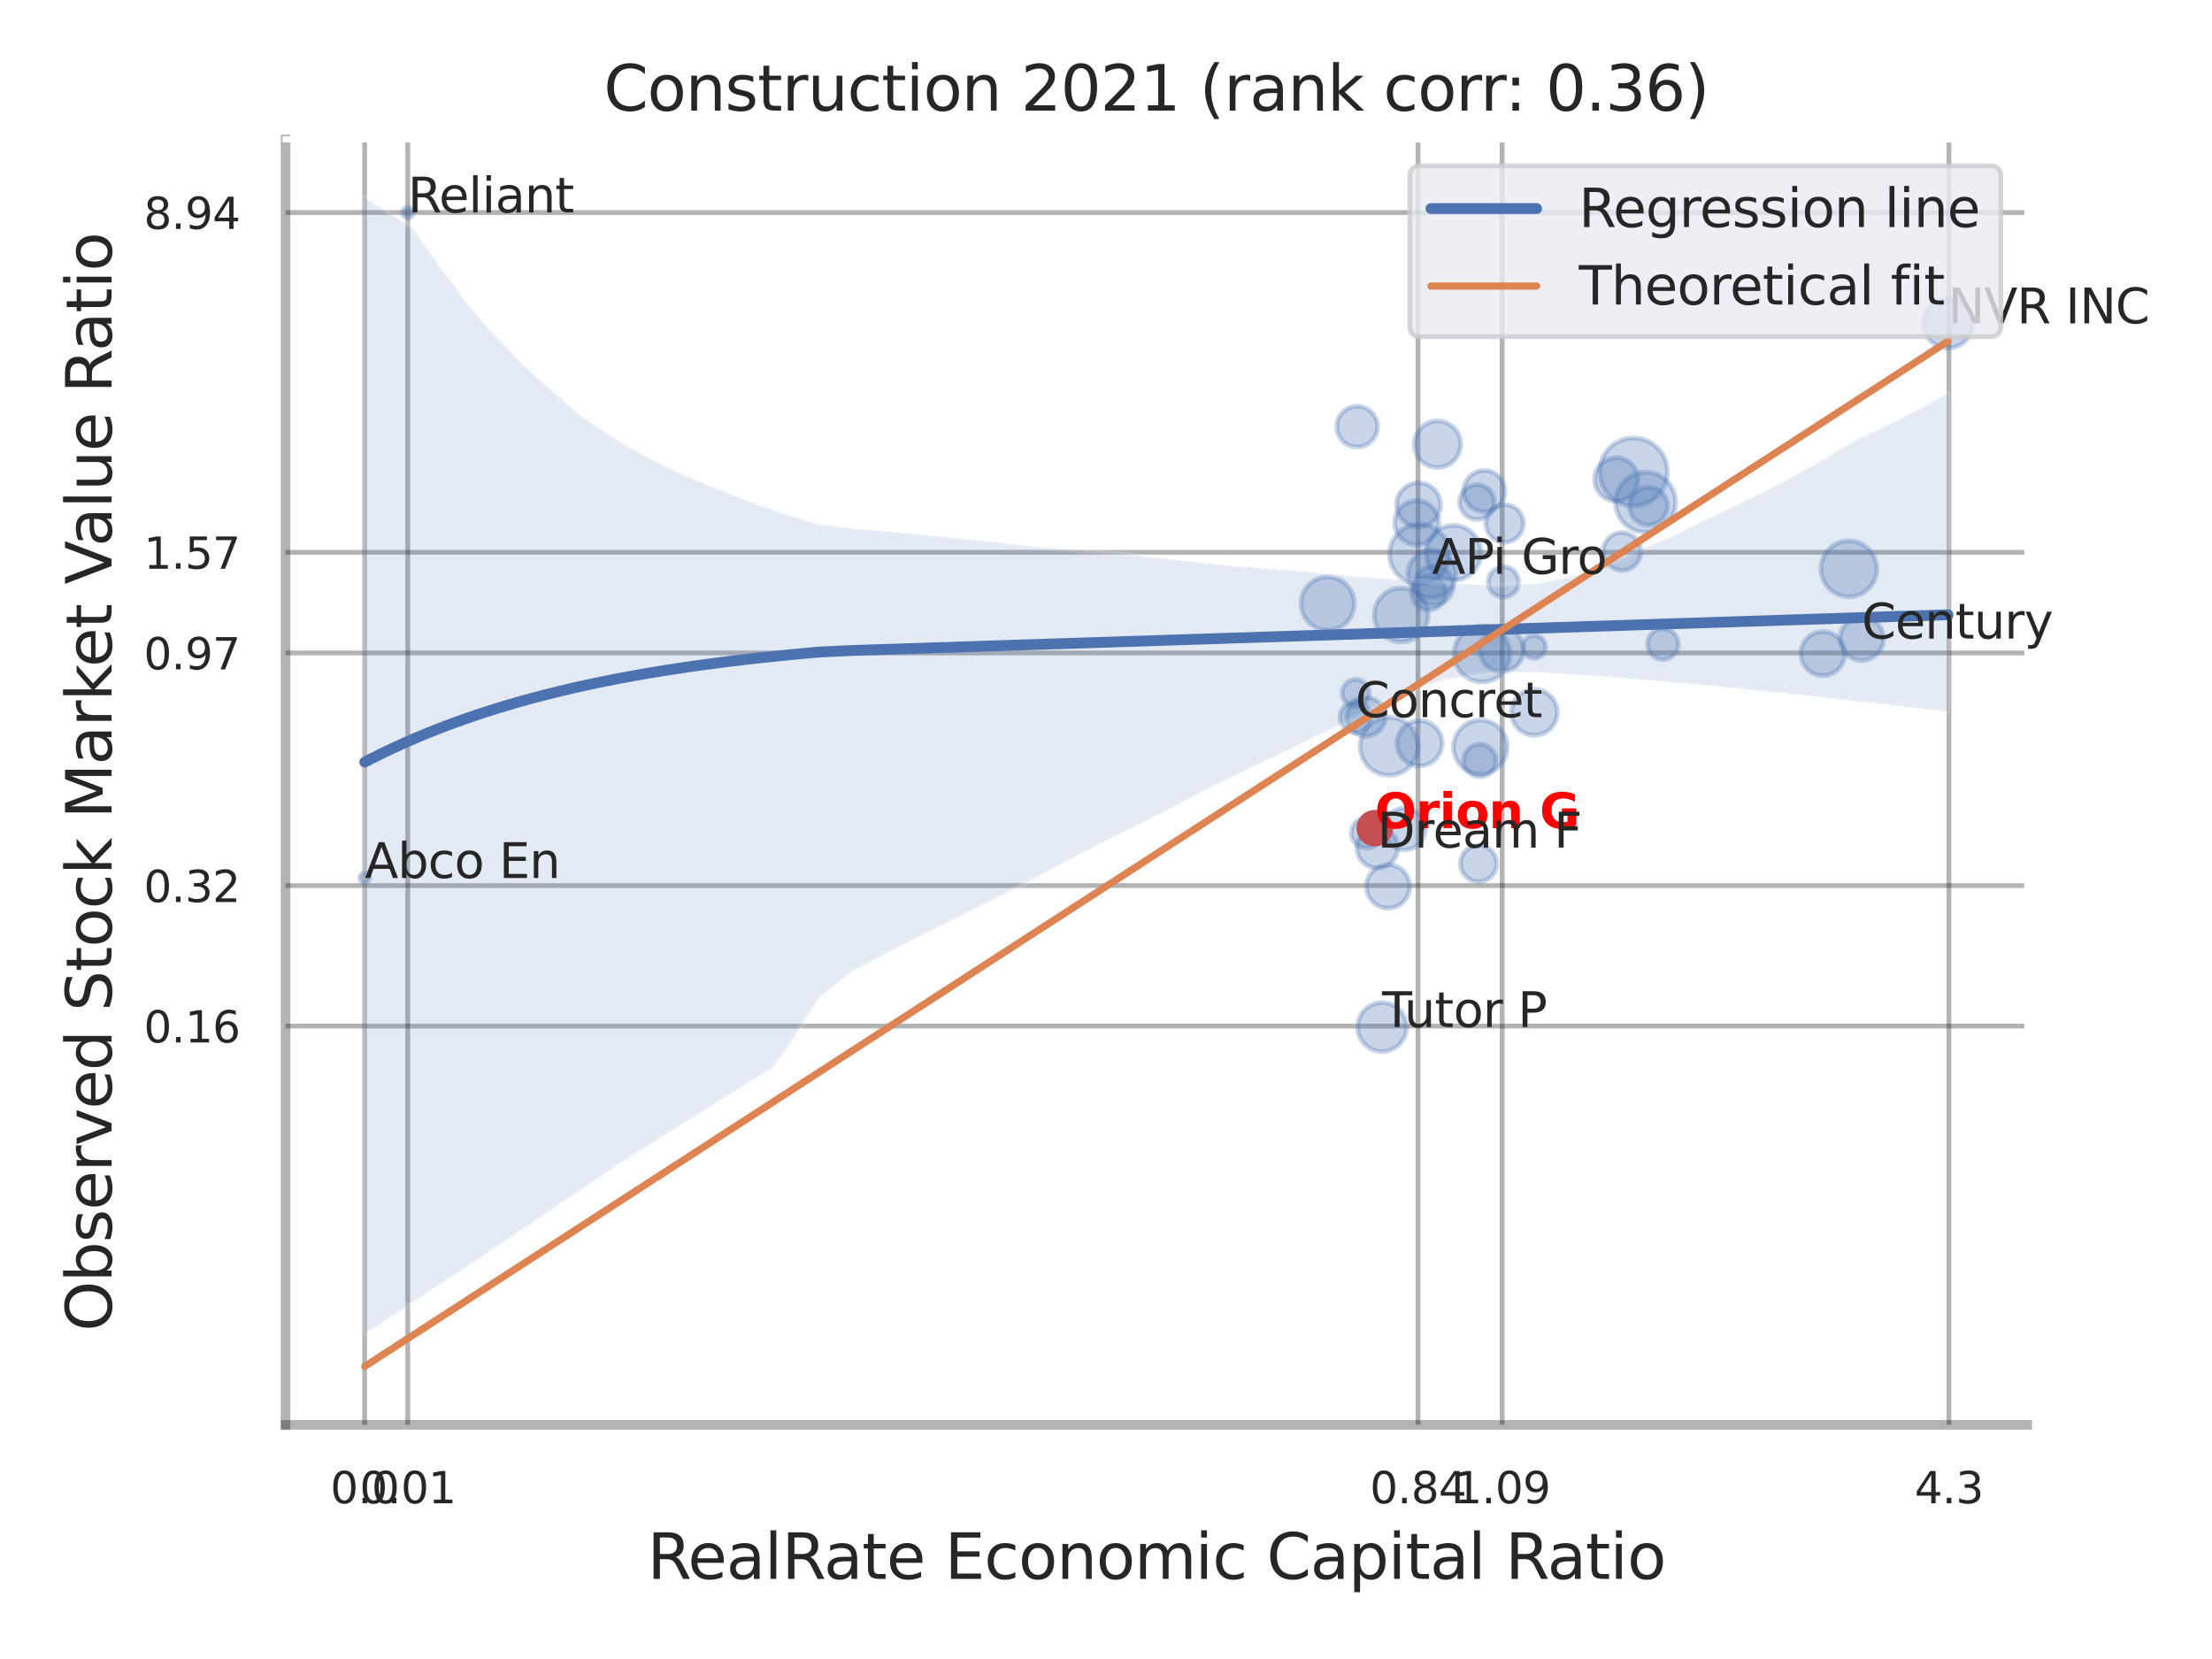 <?xml version="1.0" encoding="utf-8" standalone="no"?>
<!DOCTYPE svg PUBLIC "-//W3C//DTD SVG 1.1//EN"
  "http://www.w3.org/Graphics/SVG/1.1/DTD/svg11.dtd">
<svg xmlns:xlink="http://www.w3.org/1999/xlink" width="460.8pt" height="345.6pt" viewBox="0 0 460.8 345.6" xmlns="http://www.w3.org/2000/svg" version="1.1">
 <defs>
  <style type="text/css">*{stroke-linejoin: round; stroke-linecap: butt}</style>
 </defs>
 <g id="figure_1">
  <g id="patch_1">
   <path d="M 0 345.6 
L 460.8 345.6 
L 460.8 0 
L 0 0 
z
" style="fill: #ffffff"/>
  </g>
  <g id="axes_1">
   <g id="patch_2">
    <path d="M 59.49 296.82 
L 422.313 296.82 
L 422.313 29.04 
L 59.49 29.04 
z
" style="fill: #ffffff"/>
   </g>
   <g id="matplotlib.axis_1">
    <g id="xtick_1">
     <g id="line2d_1">
      <path d="M 75.967 296.82 
L 75.967 29.04 
" clip-path="url(#pae0f663bbc)" style="fill: none; stroke: #000000; stroke-opacity: 0.3; stroke-linecap: round"/>
     </g>
     <g id="text_1">
      <!-- 0.0 -->
      <g style="fill: #262626" transform="translate(68.81 313.159) scale(0.09 -0.09)">
       <defs>
        <path id="DejaVuSans-30" d="M 2034 4250 
Q 1547 4250 1301 3770 
Q 1056 3291 1056 2328 
Q 1056 1369 1301 889 
Q 1547 409 2034 409 
Q 2525 409 2770 889 
Q 3016 1369 3016 2328 
Q 3016 3291 2770 3770 
Q 2525 4250 2034 4250 
z
M 2034 4750 
Q 2819 4750 3233 4129 
Q 3647 3509 3647 2328 
Q 3647 1150 3233 529 
Q 2819 -91 2034 -91 
Q 1250 -91 836 529 
Q 422 1150 422 2328 
Q 422 3509 836 4129 
Q 1250 4750 2034 4750 
z
" transform="scale(0.016)"/>
        <path id="DejaVuSans-2e" d="M 684 794 
L 1344 794 
L 1344 0 
L 684 0 
L 684 794 
z
" transform="scale(0.016)"/>
       </defs>
       <use xlink:href="#DejaVuSans-30"/>
       <use xlink:href="#DejaVuSans-2e" x="63.623"/>
       <use xlink:href="#DejaVuSans-30" x="95.41"/>
      </g>
     </g>
    </g>
    <g id="xtick_2">
     <g id="line2d_2">
      <path d="M 84.942 296.82 
L 84.942 29.04 
" clip-path="url(#pae0f663bbc)" style="fill: none; stroke: #000000; stroke-opacity: 0.3; stroke-linecap: round"/>
     </g>
     <g id="text_2">
      <!-- 0.01 -->
      <g style="fill: #262626" transform="translate(74.922 313.159) scale(0.09 -0.09)">
       <defs>
        <path id="DejaVuSans-31" d="M 794 531 
L 1825 531 
L 1825 4091 
L 703 3866 
L 703 4441 
L 1819 4666 
L 2450 4666 
L 2450 531 
L 3481 531 
L 3481 0 
L 794 0 
L 794 531 
z
" transform="scale(0.016)"/>
       </defs>
       <use xlink:href="#DejaVuSans-30"/>
       <use xlink:href="#DejaVuSans-2e" x="63.623"/>
       <use xlink:href="#DejaVuSans-30" x="95.41"/>
       <use xlink:href="#DejaVuSans-31" x="159.033"/>
      </g>
     </g>
    </g>
    <g id="xtick_3">
     <g id="line2d_3">
      <path d="M 295.396 296.82 
L 295.396 29.04 
" clip-path="url(#pae0f663bbc)" style="fill: none; stroke: #000000; stroke-opacity: 0.3; stroke-linecap: round"/>
     </g>
     <g id="text_3">
      <!-- 0.84 -->
      <g style="fill: #262626" transform="translate(285.376 313.159) scale(0.09 -0.09)">
       <defs>
        <path id="DejaVuSans-38" d="M 2034 2216 
Q 1584 2216 1326 1975 
Q 1069 1734 1069 1313 
Q 1069 891 1326 650 
Q 1584 409 2034 409 
Q 2484 409 2743 651 
Q 3003 894 3003 1313 
Q 3003 1734 2745 1975 
Q 2488 2216 2034 2216 
z
M 1403 2484 
Q 997 2584 770 2862 
Q 544 3141 544 3541 
Q 544 4100 942 4425 
Q 1341 4750 2034 4750 
Q 2731 4750 3128 4425 
Q 3525 4100 3525 3541 
Q 3525 3141 3298 2862 
Q 3072 2584 2669 2484 
Q 3125 2378 3379 2068 
Q 3634 1759 3634 1313 
Q 3634 634 3220 271 
Q 2806 -91 2034 -91 
Q 1263 -91 848 271 
Q 434 634 434 1313 
Q 434 1759 690 2068 
Q 947 2378 1403 2484 
z
M 1172 3481 
Q 1172 3119 1398 2916 
Q 1625 2713 2034 2713 
Q 2441 2713 2670 2916 
Q 2900 3119 2900 3481 
Q 2900 3844 2670 4047 
Q 2441 4250 2034 4250 
Q 1625 4250 1398 4047 
Q 1172 3844 1172 3481 
z
" transform="scale(0.016)"/>
        <path id="DejaVuSans-34" d="M 2419 4116 
L 825 1625 
L 2419 1625 
L 2419 4116 
z
M 2253 4666 
L 3047 4666 
L 3047 1625 
L 3713 1625 
L 3713 1100 
L 3047 1100 
L 3047 0 
L 2419 0 
L 2419 1100 
L 313 1100 
L 313 1709 
L 2253 4666 
z
" transform="scale(0.016)"/>
       </defs>
       <use xlink:href="#DejaVuSans-30"/>
       <use xlink:href="#DejaVuSans-2e" x="63.623"/>
       <use xlink:href="#DejaVuSans-38" x="95.41"/>
       <use xlink:href="#DejaVuSans-34" x="159.033"/>
      </g>
     </g>
    </g>
    <g id="xtick_4">
     <g id="line2d_4">
      <path d="M 312.929 296.82 
L 312.929 29.04 
" clip-path="url(#pae0f663bbc)" style="fill: none; stroke: #000000; stroke-opacity: 0.3; stroke-linecap: round"/>
     </g>
     <g id="text_4">
      <!-- 1.09 -->
      <g style="fill: #262626" transform="translate(302.91 313.159) scale(0.09 -0.09)">
       <defs>
        <path id="DejaVuSans-39" d="M 703 97 
L 703 672 
Q 941 559 1184 500 
Q 1428 441 1663 441 
Q 2288 441 2617 861 
Q 2947 1281 2994 2138 
Q 2813 1869 2534 1725 
Q 2256 1581 1919 1581 
Q 1219 1581 811 2004 
Q 403 2428 403 3163 
Q 403 3881 828 4315 
Q 1253 4750 1959 4750 
Q 2769 4750 3195 4129 
Q 3622 3509 3622 2328 
Q 3622 1225 3098 567 
Q 2575 -91 1691 -91 
Q 1453 -91 1209 -44 
Q 966 3 703 97 
z
M 1959 2075 
Q 2384 2075 2632 2365 
Q 2881 2656 2881 3163 
Q 2881 3666 2632 3958 
Q 2384 4250 1959 4250 
Q 1534 4250 1286 3958 
Q 1038 3666 1038 3163 
Q 1038 2656 1286 2365 
Q 1534 2075 1959 2075 
z
" transform="scale(0.016)"/>
       </defs>
       <use xlink:href="#DejaVuSans-31"/>
       <use xlink:href="#DejaVuSans-2e" x="63.623"/>
       <use xlink:href="#DejaVuSans-30" x="95.41"/>
       <use xlink:href="#DejaVuSans-39" x="159.033"/>
      </g>
     </g>
    </g>
    <g id="xtick_5">
     <g id="line2d_5">
      <path d="M 405.993 296.82 
L 405.993 29.04 
" clip-path="url(#pae0f663bbc)" style="fill: none; stroke: #000000; stroke-opacity: 0.3; stroke-linecap: round"/>
     </g>
     <g id="text_5">
      <!-- 4.3 -->
      <g style="fill: #262626" transform="translate(398.836 313.159) scale(0.09 -0.09)">
       <defs>
        <path id="DejaVuSans-33" d="M 2597 2516 
Q 3050 2419 3304 2112 
Q 3559 1806 3559 1356 
Q 3559 666 3084 287 
Q 2609 -91 1734 -91 
Q 1441 -91 1130 -33 
Q 819 25 488 141 
L 488 750 
Q 750 597 1062 519 
Q 1375 441 1716 441 
Q 2309 441 2620 675 
Q 2931 909 2931 1356 
Q 2931 1769 2642 2001 
Q 2353 2234 1838 2234 
L 1294 2234 
L 1294 2753 
L 1863 2753 
Q 2328 2753 2575 2939 
Q 2822 3125 2822 3475 
Q 2822 3834 2567 4026 
Q 2313 4219 1838 4219 
Q 1578 4219 1281 4162 
Q 984 4106 628 3988 
L 628 4550 
Q 988 4650 1302 4700 
Q 1616 4750 1894 4750 
Q 2613 4750 3031 4423 
Q 3450 4097 3450 3541 
Q 3450 3153 3228 2886 
Q 3006 2619 2597 2516 
z
" transform="scale(0.016)"/>
       </defs>
       <use xlink:href="#DejaVuSans-34"/>
       <use xlink:href="#DejaVuSans-2e" x="63.623"/>
       <use xlink:href="#DejaVuSans-33" x="95.41"/>
      </g>
     </g>
    </g>
    <g id="xtick_6"/>
    <g id="xtick_7"/>
    <g id="xtick_8"/>
    <g id="text_6">
     <!-- RealRate Economic Capital Ratio -->
     <g style="fill: #262626" transform="translate(134.848 328.908) scale(0.13 -0.13)">
      <defs>
       <path id="DejaVuSans-52" d="M 2841 2188 
Q 3044 2119 3236 1894 
Q 3428 1669 3622 1275 
L 4263 0 
L 3584 0 
L 2988 1197 
Q 2756 1666 2539 1819 
Q 2322 1972 1947 1972 
L 1259 1972 
L 1259 0 
L 628 0 
L 628 4666 
L 2053 4666 
Q 2853 4666 3247 4331 
Q 3641 3997 3641 3322 
Q 3641 2881 3436 2590 
Q 3231 2300 2841 2188 
z
M 1259 4147 
L 1259 2491 
L 2053 2491 
Q 2509 2491 2742 2702 
Q 2975 2913 2975 3322 
Q 2975 3731 2742 3939 
Q 2509 4147 2053 4147 
L 1259 4147 
z
" transform="scale(0.016)"/>
       <path id="DejaVuSans-65" d="M 3597 1894 
L 3597 1613 
L 953 1613 
Q 991 1019 1311 708 
Q 1631 397 2203 397 
Q 2534 397 2845 478 
Q 3156 559 3463 722 
L 3463 178 
Q 3153 47 2828 -22 
Q 2503 -91 2169 -91 
Q 1331 -91 842 396 
Q 353 884 353 1716 
Q 353 2575 817 3079 
Q 1281 3584 2069 3584 
Q 2775 3584 3186 3129 
Q 3597 2675 3597 1894 
z
M 3022 2063 
Q 3016 2534 2758 2815 
Q 2500 3097 2075 3097 
Q 1594 3097 1305 2825 
Q 1016 2553 972 2059 
L 3022 2063 
z
" transform="scale(0.016)"/>
       <path id="DejaVuSans-61" d="M 2194 1759 
Q 1497 1759 1228 1600 
Q 959 1441 959 1056 
Q 959 750 1161 570 
Q 1363 391 1709 391 
Q 2188 391 2477 730 
Q 2766 1069 2766 1631 
L 2766 1759 
L 2194 1759 
z
M 3341 1997 
L 3341 0 
L 2766 0 
L 2766 531 
Q 2569 213 2275 61 
Q 1981 -91 1556 -91 
Q 1019 -91 701 211 
Q 384 513 384 1019 
Q 384 1609 779 1909 
Q 1175 2209 1959 2209 
L 2766 2209 
L 2766 2266 
Q 2766 2663 2505 2880 
Q 2244 3097 1772 3097 
Q 1472 3097 1187 3025 
Q 903 2953 641 2809 
L 641 3341 
Q 956 3463 1253 3523 
Q 1550 3584 1831 3584 
Q 2591 3584 2966 3190 
Q 3341 2797 3341 1997 
z
" transform="scale(0.016)"/>
       <path id="DejaVuSans-6c" d="M 603 4863 
L 1178 4863 
L 1178 0 
L 603 0 
L 603 4863 
z
" transform="scale(0.016)"/>
       <path id="DejaVuSans-74" d="M 1172 4494 
L 1172 3500 
L 2356 3500 
L 2356 3053 
L 1172 3053 
L 1172 1153 
Q 1172 725 1289 603 
Q 1406 481 1766 481 
L 2356 481 
L 2356 0 
L 1766 0 
Q 1100 0 847 248 
Q 594 497 594 1153 
L 594 3053 
L 172 3053 
L 172 3500 
L 594 3500 
L 594 4494 
L 1172 4494 
z
" transform="scale(0.016)"/>
       <path id="DejaVuSans-20" transform="scale(0.016)"/>
       <path id="DejaVuSans-45" d="M 628 4666 
L 3578 4666 
L 3578 4134 
L 1259 4134 
L 1259 2753 
L 3481 2753 
L 3481 2222 
L 1259 2222 
L 1259 531 
L 3634 531 
L 3634 0 
L 628 0 
L 628 4666 
z
" transform="scale(0.016)"/>
       <path id="DejaVuSans-63" d="M 3122 3366 
L 3122 2828 
Q 2878 2963 2633 3030 
Q 2388 3097 2138 3097 
Q 1578 3097 1268 2742 
Q 959 2388 959 1747 
Q 959 1106 1268 751 
Q 1578 397 2138 397 
Q 2388 397 2633 464 
Q 2878 531 3122 666 
L 3122 134 
Q 2881 22 2623 -34 
Q 2366 -91 2075 -91 
Q 1284 -91 818 406 
Q 353 903 353 1747 
Q 353 2603 823 3093 
Q 1294 3584 2113 3584 
Q 2378 3584 2631 3529 
Q 2884 3475 3122 3366 
z
" transform="scale(0.016)"/>
       <path id="DejaVuSans-6f" d="M 1959 3097 
Q 1497 3097 1228 2736 
Q 959 2375 959 1747 
Q 959 1119 1226 758 
Q 1494 397 1959 397 
Q 2419 397 2687 759 
Q 2956 1122 2956 1747 
Q 2956 2369 2687 2733 
Q 2419 3097 1959 3097 
z
M 1959 3584 
Q 2709 3584 3137 3096 
Q 3566 2609 3566 1747 
Q 3566 888 3137 398 
Q 2709 -91 1959 -91 
Q 1206 -91 779 398 
Q 353 888 353 1747 
Q 353 2609 779 3096 
Q 1206 3584 1959 3584 
z
" transform="scale(0.016)"/>
       <path id="DejaVuSans-6e" d="M 3513 2113 
L 3513 0 
L 2938 0 
L 2938 2094 
Q 2938 2591 2744 2837 
Q 2550 3084 2163 3084 
Q 1697 3084 1428 2787 
Q 1159 2491 1159 1978 
L 1159 0 
L 581 0 
L 581 3500 
L 1159 3500 
L 1159 2956 
Q 1366 3272 1645 3428 
Q 1925 3584 2291 3584 
Q 2894 3584 3203 3211 
Q 3513 2838 3513 2113 
z
" transform="scale(0.016)"/>
       <path id="DejaVuSans-6d" d="M 3328 2828 
Q 3544 3216 3844 3400 
Q 4144 3584 4550 3584 
Q 5097 3584 5394 3201 
Q 5691 2819 5691 2113 
L 5691 0 
L 5113 0 
L 5113 2094 
Q 5113 2597 4934 2840 
Q 4756 3084 4391 3084 
Q 3944 3084 3684 2787 
Q 3425 2491 3425 1978 
L 3425 0 
L 2847 0 
L 2847 2094 
Q 2847 2600 2669 2842 
Q 2491 3084 2119 3084 
Q 1678 3084 1418 2786 
Q 1159 2488 1159 1978 
L 1159 0 
L 581 0 
L 581 3500 
L 1159 3500 
L 1159 2956 
Q 1356 3278 1631 3431 
Q 1906 3584 2284 3584 
Q 2666 3584 2933 3390 
Q 3200 3197 3328 2828 
z
" transform="scale(0.016)"/>
       <path id="DejaVuSans-69" d="M 603 3500 
L 1178 3500 
L 1178 0 
L 603 0 
L 603 3500 
z
M 603 4863 
L 1178 4863 
L 1178 4134 
L 603 4134 
L 603 4863 
z
" transform="scale(0.016)"/>
       <path id="DejaVuSans-43" d="M 4122 4306 
L 4122 3641 
Q 3803 3938 3442 4084 
Q 3081 4231 2675 4231 
Q 1875 4231 1450 3742 
Q 1025 3253 1025 2328 
Q 1025 1406 1450 917 
Q 1875 428 2675 428 
Q 3081 428 3442 575 
Q 3803 722 4122 1019 
L 4122 359 
Q 3791 134 3420 21 
Q 3050 -91 2638 -91 
Q 1578 -91 968 557 
Q 359 1206 359 2328 
Q 359 3453 968 4101 
Q 1578 4750 2638 4750 
Q 3056 4750 3426 4639 
Q 3797 4528 4122 4306 
z
" transform="scale(0.016)"/>
       <path id="DejaVuSans-70" d="M 1159 525 
L 1159 -1331 
L 581 -1331 
L 581 3500 
L 1159 3500 
L 1159 2969 
Q 1341 3281 1617 3432 
Q 1894 3584 2278 3584 
Q 2916 3584 3314 3078 
Q 3713 2572 3713 1747 
Q 3713 922 3314 415 
Q 2916 -91 2278 -91 
Q 1894 -91 1617 61 
Q 1341 213 1159 525 
z
M 3116 1747 
Q 3116 2381 2855 2742 
Q 2594 3103 2138 3103 
Q 1681 3103 1420 2742 
Q 1159 2381 1159 1747 
Q 1159 1113 1420 752 
Q 1681 391 2138 391 
Q 2594 391 2855 752 
Q 3116 1113 3116 1747 
z
" transform="scale(0.016)"/>
      </defs>
      <use xlink:href="#DejaVuSans-52"/>
      <use xlink:href="#DejaVuSans-65" x="64.982"/>
      <use xlink:href="#DejaVuSans-61" x="126.506"/>
      <use xlink:href="#DejaVuSans-6c" x="187.785"/>
      <use xlink:href="#DejaVuSans-52" x="215.568"/>
      <use xlink:href="#DejaVuSans-61" x="282.801"/>
      <use xlink:href="#DejaVuSans-74" x="344.08"/>
      <use xlink:href="#DejaVuSans-65" x="383.289"/>
      <use xlink:href="#DejaVuSans-20" x="444.812"/>
      <use xlink:href="#DejaVuSans-45" x="476.6"/>
      <use xlink:href="#DejaVuSans-63" x="539.783"/>
      <use xlink:href="#DejaVuSans-6f" x="594.764"/>
      <use xlink:href="#DejaVuSans-6e" x="655.945"/>
      <use xlink:href="#DejaVuSans-6f" x="719.324"/>
      <use xlink:href="#DejaVuSans-6d" x="780.506"/>
      <use xlink:href="#DejaVuSans-69" x="877.918"/>
      <use xlink:href="#DejaVuSans-63" x="905.701"/>
      <use xlink:href="#DejaVuSans-20" x="960.682"/>
      <use xlink:href="#DejaVuSans-43" x="992.469"/>
      <use xlink:href="#DejaVuSans-61" x="1062.293"/>
      <use xlink:href="#DejaVuSans-70" x="1123.572"/>
      <use xlink:href="#DejaVuSans-69" x="1187.049"/>
      <use xlink:href="#DejaVuSans-74" x="1214.832"/>
      <use xlink:href="#DejaVuSans-61" x="1254.041"/>
      <use xlink:href="#DejaVuSans-6c" x="1315.32"/>
      <use xlink:href="#DejaVuSans-20" x="1343.104"/>
      <use xlink:href="#DejaVuSans-52" x="1374.891"/>
      <use xlink:href="#DejaVuSans-61" x="1442.123"/>
      <use xlink:href="#DejaVuSans-74" x="1503.402"/>
      <use xlink:href="#DejaVuSans-69" x="1542.611"/>
      <use xlink:href="#DejaVuSans-6f" x="1570.395"/>
     </g>
    </g>
   </g>
   <g id="matplotlib.axis_2">
    <g id="ytick_1">
     <g id="line2d_6">
      <path d="M 59.49 213.748 
L 422.313 213.748 
" clip-path="url(#pae0f663bbc)" style="fill: none; stroke: #000000; stroke-opacity: 0.3; stroke-linecap: round"/>
     </g>
     <g id="text_7">
      <!-- 0.16 -->
      <g style="fill: #262626" transform="translate(29.951 217.167) scale(0.09 -0.09)">
       <defs>
        <path id="DejaVuSans-36" d="M 2113 2584 
Q 1688 2584 1439 2293 
Q 1191 2003 1191 1497 
Q 1191 994 1439 701 
Q 1688 409 2113 409 
Q 2538 409 2786 701 
Q 3034 994 3034 1497 
Q 3034 2003 2786 2293 
Q 2538 2584 2113 2584 
z
M 3366 4563 
L 3366 3988 
Q 3128 4100 2886 4159 
Q 2644 4219 2406 4219 
Q 1781 4219 1451 3797 
Q 1122 3375 1075 2522 
Q 1259 2794 1537 2939 
Q 1816 3084 2150 3084 
Q 2853 3084 3261 2657 
Q 3669 2231 3669 1497 
Q 3669 778 3244 343 
Q 2819 -91 2113 -91 
Q 1303 -91 875 529 
Q 447 1150 447 2328 
Q 447 3434 972 4092 
Q 1497 4750 2381 4750 
Q 2619 4750 2861 4703 
Q 3103 4656 3366 4563 
z
" transform="scale(0.016)"/>
       </defs>
       <use xlink:href="#DejaVuSans-30"/>
       <use xlink:href="#DejaVuSans-2e" x="63.623"/>
       <use xlink:href="#DejaVuSans-31" x="95.41"/>
       <use xlink:href="#DejaVuSans-36" x="159.033"/>
      </g>
     </g>
    </g>
    <g id="ytick_2">
     <g id="line2d_7">
      <path d="M 59.49 184.49 
L 422.313 184.49 
" clip-path="url(#pae0f663bbc)" style="fill: none; stroke: #000000; stroke-opacity: 0.3; stroke-linecap: round"/>
     </g>
     <g id="text_8">
      <!-- 0.32 -->
      <g style="fill: #262626" transform="translate(29.951 187.91) scale(0.09 -0.09)">
       <defs>
        <path id="DejaVuSans-32" d="M 1228 531 
L 3431 531 
L 3431 0 
L 469 0 
L 469 531 
Q 828 903 1448 1529 
Q 2069 2156 2228 2338 
Q 2531 2678 2651 2914 
Q 2772 3150 2772 3378 
Q 2772 3750 2511 3984 
Q 2250 4219 1831 4219 
Q 1534 4219 1204 4116 
Q 875 4013 500 3803 
L 500 4441 
Q 881 4594 1212 4672 
Q 1544 4750 1819 4750 
Q 2544 4750 2975 4387 
Q 3406 4025 3406 3419 
Q 3406 3131 3298 2873 
Q 3191 2616 2906 2266 
Q 2828 2175 2409 1742 
Q 1991 1309 1228 531 
z
" transform="scale(0.016)"/>
       </defs>
       <use xlink:href="#DejaVuSans-30"/>
       <use xlink:href="#DejaVuSans-2e" x="63.623"/>
       <use xlink:href="#DejaVuSans-33" x="95.41"/>
       <use xlink:href="#DejaVuSans-32" x="159.033"/>
      </g>
     </g>
    </g>
    <g id="ytick_3">
     <g id="line2d_8">
      <path d="M 59.49 136.019 
L 422.313 136.019 
" clip-path="url(#pae0f663bbc)" style="fill: none; stroke: #000000; stroke-opacity: 0.3; stroke-linecap: round"/>
     </g>
     <g id="text_9">
      <!-- 0.97 -->
      <g style="fill: #262626" transform="translate(29.951 139.438) scale(0.09 -0.09)">
       <defs>
        <path id="DejaVuSans-37" d="M 525 4666 
L 3525 4666 
L 3525 4397 
L 1831 0 
L 1172 0 
L 2766 4134 
L 525 4134 
L 525 4666 
z
" transform="scale(0.016)"/>
       </defs>
       <use xlink:href="#DejaVuSans-30"/>
       <use xlink:href="#DejaVuSans-2e" x="63.623"/>
       <use xlink:href="#DejaVuSans-39" x="95.41"/>
       <use xlink:href="#DejaVuSans-37" x="159.033"/>
      </g>
     </g>
    </g>
    <g id="ytick_4">
     <g id="line2d_9">
      <path d="M 59.49 115.058 
L 422.313 115.058 
" clip-path="url(#pae0f663bbc)" style="fill: none; stroke: #000000; stroke-opacity: 0.3; stroke-linecap: round"/>
     </g>
     <g id="text_10">
      <!-- 1.57 -->
      <g style="fill: #262626" transform="translate(29.951 118.477) scale(0.09 -0.09)">
       <defs>
        <path id="DejaVuSans-35" d="M 691 4666 
L 3169 4666 
L 3169 4134 
L 1269 4134 
L 1269 2991 
Q 1406 3038 1543 3061 
Q 1681 3084 1819 3084 
Q 2600 3084 3056 2656 
Q 3513 2228 3513 1497 
Q 3513 744 3044 326 
Q 2575 -91 1722 -91 
Q 1428 -91 1123 -41 
Q 819 9 494 109 
L 494 744 
Q 775 591 1075 516 
Q 1375 441 1709 441 
Q 2250 441 2565 725 
Q 2881 1009 2881 1497 
Q 2881 1984 2565 2268 
Q 2250 2553 1709 2553 
Q 1456 2553 1204 2497 
Q 953 2441 691 2322 
L 691 4666 
z
" transform="scale(0.016)"/>
       </defs>
       <use xlink:href="#DejaVuSans-31"/>
       <use xlink:href="#DejaVuSans-2e" x="63.623"/>
       <use xlink:href="#DejaVuSans-35" x="95.41"/>
       <use xlink:href="#DejaVuSans-37" x="159.033"/>
      </g>
     </g>
    </g>
    <g id="ytick_5">
     <g id="line2d_10">
      <path d="M 59.49 44.274 
L 422.313 44.274 
" clip-path="url(#pae0f663bbc)" style="fill: none; stroke: #000000; stroke-opacity: 0.3; stroke-linecap: round"/>
     </g>
     <g id="text_11">
      <!-- 8.94 -->
      <g style="fill: #262626" transform="translate(29.951 47.693) scale(0.09 -0.09)">
       <use xlink:href="#DejaVuSans-38"/>
       <use xlink:href="#DejaVuSans-2e" x="63.623"/>
       <use xlink:href="#DejaVuSans-39" x="95.41"/>
       <use xlink:href="#DejaVuSans-34" x="159.033"/>
      </g>
     </g>
    </g>
    <g id="ytick_6"/>
    <g id="ytick_7"/>
    <g id="ytick_8"/>
    <g id="ytick_9"/>
    <g id="text_12">
     <!-- Observed Stock Market Value Ratio -->
     <g style="fill: #262626" transform="translate(23.247 277.332) rotate(-90) scale(0.13 -0.13)">
      <defs>
       <path id="DejaVuSans-4f" d="M 2522 4238 
Q 1834 4238 1429 3725 
Q 1025 3213 1025 2328 
Q 1025 1447 1429 934 
Q 1834 422 2522 422 
Q 3209 422 3611 934 
Q 4013 1447 4013 2328 
Q 4013 3213 3611 3725 
Q 3209 4238 2522 4238 
z
M 2522 4750 
Q 3503 4750 4090 4092 
Q 4678 3434 4678 2328 
Q 4678 1225 4090 567 
Q 3503 -91 2522 -91 
Q 1538 -91 948 565 
Q 359 1222 359 2328 
Q 359 3434 948 4092 
Q 1538 4750 2522 4750 
z
" transform="scale(0.016)"/>
       <path id="DejaVuSans-62" d="M 3116 1747 
Q 3116 2381 2855 2742 
Q 2594 3103 2138 3103 
Q 1681 3103 1420 2742 
Q 1159 2381 1159 1747 
Q 1159 1113 1420 752 
Q 1681 391 2138 391 
Q 2594 391 2855 752 
Q 3116 1113 3116 1747 
z
M 1159 2969 
Q 1341 3281 1617 3432 
Q 1894 3584 2278 3584 
Q 2916 3584 3314 3078 
Q 3713 2572 3713 1747 
Q 3713 922 3314 415 
Q 2916 -91 2278 -91 
Q 1894 -91 1617 61 
Q 1341 213 1159 525 
L 1159 0 
L 581 0 
L 581 4863 
L 1159 4863 
L 1159 2969 
z
" transform="scale(0.016)"/>
       <path id="DejaVuSans-73" d="M 2834 3397 
L 2834 2853 
Q 2591 2978 2328 3040 
Q 2066 3103 1784 3103 
Q 1356 3103 1142 2972 
Q 928 2841 928 2578 
Q 928 2378 1081 2264 
Q 1234 2150 1697 2047 
L 1894 2003 
Q 2506 1872 2764 1633 
Q 3022 1394 3022 966 
Q 3022 478 2636 193 
Q 2250 -91 1575 -91 
Q 1294 -91 989 -36 
Q 684 19 347 128 
L 347 722 
Q 666 556 975 473 
Q 1284 391 1588 391 
Q 1994 391 2212 530 
Q 2431 669 2431 922 
Q 2431 1156 2273 1281 
Q 2116 1406 1581 1522 
L 1381 1569 
Q 847 1681 609 1914 
Q 372 2147 372 2553 
Q 372 3047 722 3315 
Q 1072 3584 1716 3584 
Q 2034 3584 2315 3537 
Q 2597 3491 2834 3397 
z
" transform="scale(0.016)"/>
       <path id="DejaVuSans-72" d="M 2631 2963 
Q 2534 3019 2420 3045 
Q 2306 3072 2169 3072 
Q 1681 3072 1420 2755 
Q 1159 2438 1159 1844 
L 1159 0 
L 581 0 
L 581 3500 
L 1159 3500 
L 1159 2956 
Q 1341 3275 1631 3429 
Q 1922 3584 2338 3584 
Q 2397 3584 2469 3576 
Q 2541 3569 2628 3553 
L 2631 2963 
z
" transform="scale(0.016)"/>
       <path id="DejaVuSans-76" d="M 191 3500 
L 800 3500 
L 1894 563 
L 2988 3500 
L 3597 3500 
L 2284 0 
L 1503 0 
L 191 3500 
z
" transform="scale(0.016)"/>
       <path id="DejaVuSans-64" d="M 2906 2969 
L 2906 4863 
L 3481 4863 
L 3481 0 
L 2906 0 
L 2906 525 
Q 2725 213 2448 61 
Q 2172 -91 1784 -91 
Q 1150 -91 751 415 
Q 353 922 353 1747 
Q 353 2572 751 3078 
Q 1150 3584 1784 3584 
Q 2172 3584 2448 3432 
Q 2725 3281 2906 2969 
z
M 947 1747 
Q 947 1113 1208 752 
Q 1469 391 1925 391 
Q 2381 391 2643 752 
Q 2906 1113 2906 1747 
Q 2906 2381 2643 2742 
Q 2381 3103 1925 3103 
Q 1469 3103 1208 2742 
Q 947 2381 947 1747 
z
" transform="scale(0.016)"/>
       <path id="DejaVuSans-53" d="M 3425 4513 
L 3425 3897 
Q 3066 4069 2747 4153 
Q 2428 4238 2131 4238 
Q 1616 4238 1336 4038 
Q 1056 3838 1056 3469 
Q 1056 3159 1242 3001 
Q 1428 2844 1947 2747 
L 2328 2669 
Q 3034 2534 3370 2195 
Q 3706 1856 3706 1288 
Q 3706 609 3251 259 
Q 2797 -91 1919 -91 
Q 1588 -91 1214 -16 
Q 841 59 441 206 
L 441 856 
Q 825 641 1194 531 
Q 1563 422 1919 422 
Q 2459 422 2753 634 
Q 3047 847 3047 1241 
Q 3047 1584 2836 1778 
Q 2625 1972 2144 2069 
L 1759 2144 
Q 1053 2284 737 2584 
Q 422 2884 422 3419 
Q 422 4038 858 4394 
Q 1294 4750 2059 4750 
Q 2388 4750 2728 4690 
Q 3069 4631 3425 4513 
z
" transform="scale(0.016)"/>
       <path id="DejaVuSans-6b" d="M 581 4863 
L 1159 4863 
L 1159 1991 
L 2875 3500 
L 3609 3500 
L 1753 1863 
L 3688 0 
L 2938 0 
L 1159 1709 
L 1159 0 
L 581 0 
L 581 4863 
z
" transform="scale(0.016)"/>
       <path id="DejaVuSans-4d" d="M 628 4666 
L 1569 4666 
L 2759 1491 
L 3956 4666 
L 4897 4666 
L 4897 0 
L 4281 0 
L 4281 4097 
L 3078 897 
L 2444 897 
L 1241 4097 
L 1241 0 
L 628 0 
L 628 4666 
z
" transform="scale(0.016)"/>
       <path id="DejaVuSans-56" d="M 1831 0 
L 50 4666 
L 709 4666 
L 2188 738 
L 3669 4666 
L 4325 4666 
L 2547 0 
L 1831 0 
z
" transform="scale(0.016)"/>
       <path id="DejaVuSans-75" d="M 544 1381 
L 544 3500 
L 1119 3500 
L 1119 1403 
Q 1119 906 1312 657 
Q 1506 409 1894 409 
Q 2359 409 2629 706 
Q 2900 1003 2900 1516 
L 2900 3500 
L 3475 3500 
L 3475 0 
L 2900 0 
L 2900 538 
Q 2691 219 2414 64 
Q 2138 -91 1772 -91 
Q 1169 -91 856 284 
Q 544 659 544 1381 
z
M 1991 3584 
L 1991 3584 
z
" transform="scale(0.016)"/>
      </defs>
      <use xlink:href="#DejaVuSans-4f"/>
      <use xlink:href="#DejaVuSans-62" x="78.711"/>
      <use xlink:href="#DejaVuSans-73" x="142.188"/>
      <use xlink:href="#DejaVuSans-65" x="194.287"/>
      <use xlink:href="#DejaVuSans-72" x="255.811"/>
      <use xlink:href="#DejaVuSans-76" x="296.924"/>
      <use xlink:href="#DejaVuSans-65" x="356.104"/>
      <use xlink:href="#DejaVuSans-64" x="417.627"/>
      <use xlink:href="#DejaVuSans-20" x="481.104"/>
      <use xlink:href="#DejaVuSans-53" x="512.891"/>
      <use xlink:href="#DejaVuSans-74" x="576.367"/>
      <use xlink:href="#DejaVuSans-6f" x="615.576"/>
      <use xlink:href="#DejaVuSans-63" x="676.758"/>
      <use xlink:href="#DejaVuSans-6b" x="731.738"/>
      <use xlink:href="#DejaVuSans-20" x="789.648"/>
      <use xlink:href="#DejaVuSans-4d" x="821.436"/>
      <use xlink:href="#DejaVuSans-61" x="907.715"/>
      <use xlink:href="#DejaVuSans-72" x="968.994"/>
      <use xlink:href="#DejaVuSans-6b" x="1010.107"/>
      <use xlink:href="#DejaVuSans-65" x="1064.393"/>
      <use xlink:href="#DejaVuSans-74" x="1125.916"/>
      <use xlink:href="#DejaVuSans-20" x="1165.125"/>
      <use xlink:href="#DejaVuSans-56" x="1196.912"/>
      <use xlink:href="#DejaVuSans-61" x="1257.57"/>
      <use xlink:href="#DejaVuSans-6c" x="1318.85"/>
      <use xlink:href="#DejaVuSans-75" x="1346.633"/>
      <use xlink:href="#DejaVuSans-65" x="1410.012"/>
      <use xlink:href="#DejaVuSans-20" x="1471.535"/>
      <use xlink:href="#DejaVuSans-52" x="1503.322"/>
      <use xlink:href="#DejaVuSans-61" x="1570.555"/>
      <use xlink:href="#DejaVuSans-74" x="1631.834"/>
      <use xlink:href="#DejaVuSans-69" x="1671.043"/>
      <use xlink:href="#DejaVuSans-6f" x="1698.826"/>
     </g>
    </g>
   </g>
   <g id="PathCollection_1">
    <path d="M 291.899 133.73 
C 293.39 133.73 294.82 133.137 295.875 132.083 
C 296.929 131.029 297.521 129.599 297.521 128.108 
C 297.521 126.617 296.929 125.187 295.875 124.132 
C 294.82 123.078 293.39 122.486 291.899 122.486 
C 290.408 122.486 288.978 123.078 287.924 124.132 
C 286.87 125.187 286.277 126.617 286.277 128.108 
C 286.277 129.599 286.87 131.029 287.924 132.083 
C 288.978 133.137 290.408 133.73 291.899 133.73 
z
" clip-path="url(#pae0f663bbc)" style="fill: #4c72b0; fill-opacity: 0.3; stroke: #4c72b0; stroke-opacity: 0.3"/>
    <path d="M 342.806 110.88 
C 344.466 110.88 346.059 110.221 347.233 109.047 
C 348.407 107.873 349.066 106.28 349.066 104.62 
C 349.066 102.96 348.407 101.368 347.233 100.194 
C 346.059 99.02 344.466 98.36 342.806 98.36 
C 341.146 98.36 339.554 99.02 338.38 100.194 
C 337.206 101.368 336.546 102.96 336.546 104.62 
C 336.546 106.28 337.206 107.873 338.38 109.047 
C 339.554 110.221 341.146 110.88 342.806 110.88 
z
" clip-path="url(#pae0f663bbc)" style="fill: #4c72b0; fill-opacity: 0.3; stroke: #4c72b0; stroke-opacity: 0.3"/>
    <path d="M 295.127 113.477 
C 296.346 113.477 297.514 112.993 298.376 112.131 
C 299.237 111.27 299.721 110.101 299.721 108.883 
C 299.721 107.665 299.237 106.496 298.376 105.635 
C 297.514 104.773 296.346 104.289 295.127 104.289 
C 293.909 104.289 292.741 104.773 291.879 105.635 
C 291.018 106.496 290.534 107.665 290.534 108.883 
C 290.534 110.101 291.018 111.27 291.879 112.131 
C 292.741 112.993 293.909 113.477 295.127 113.477 
z
" clip-path="url(#pae0f663bbc)" style="fill: #4c72b0; fill-opacity: 0.3; stroke: #4c72b0; stroke-opacity: 0.3"/>
    <path d="M 287.922 219.05 
C 289.274 219.05 290.57 218.513 291.525 217.557 
C 292.481 216.602 293.018 215.306 293.018 213.954 
C 293.018 212.603 292.481 211.307 291.525 210.351 
C 290.57 209.396 289.274 208.859 287.922 208.859 
C 286.571 208.859 285.275 209.396 284.319 210.351 
C 283.364 211.307 282.827 212.603 282.827 213.954 
C 282.827 215.306 283.364 216.602 284.319 217.557 
C 285.275 218.513 286.571 219.05 287.922 219.05 
z
" clip-path="url(#pae0f663bbc)" style="fill: #4c72b0; fill-opacity: 0.3; stroke: #4c72b0; stroke-opacity: 0.3"/>
    <path d="M 346.423 137.394 
C 347.274 137.394 348.09 137.056 348.691 136.454 
C 349.293 135.853 349.631 135.037 349.631 134.186 
C 349.631 133.335 349.293 132.519 348.691 131.917 
C 348.09 131.316 347.274 130.978 346.423 130.978 
C 345.572 130.978 344.756 131.316 344.154 131.917 
C 343.553 132.519 343.215 133.335 343.215 134.186 
C 343.215 135.037 343.553 135.853 344.154 136.454 
C 344.756 137.056 345.572 137.394 346.423 137.394 
z
" clip-path="url(#pae0f663bbc)" style="fill: #4c72b0; fill-opacity: 0.3; stroke: #4c72b0; stroke-opacity: 0.3"/>
    <path d="M 313.197 124.419 
C 314.038 124.419 314.844 124.085 315.438 123.49 
C 316.032 122.896 316.366 122.09 316.366 121.25 
C 316.366 120.409 316.032 119.603 315.438 119.009 
C 314.844 118.414 314.038 118.081 313.197 118.081 
C 312.357 118.081 311.551 118.414 310.956 119.009 
C 310.362 119.603 310.028 120.409 310.028 121.25 
C 310.028 122.09 310.362 122.896 310.956 123.49 
C 311.551 124.085 312.357 124.419 313.197 124.419 
z
" clip-path="url(#pae0f663bbc)" style="fill: #4c72b0; fill-opacity: 0.3; stroke: #4c72b0; stroke-opacity: 0.3"/>
    <path d="M 302.789 120.89 
C 304.307 120.89 305.763 120.287 306.836 119.214 
C 307.909 118.14 308.512 116.684 308.512 115.167 
C 308.512 113.649 307.909 112.193 306.836 111.119 
C 305.763 110.046 304.307 109.443 302.789 109.443 
C 301.271 109.443 299.815 110.046 298.742 111.119 
C 297.669 112.193 297.066 113.649 297.066 115.167 
C 297.066 116.684 297.669 118.14 298.742 119.214 
C 299.815 120.287 301.271 120.89 302.789 120.89 
z
" clip-path="url(#pae0f663bbc)" style="fill: #4c72b0; fill-opacity: 0.3; stroke: #4c72b0; stroke-opacity: 0.3"/>
    <path d="M 289.159 189.187 
C 290.359 189.187 291.51 188.71 292.358 187.862 
C 293.206 187.014 293.683 185.863 293.683 184.663 
C 293.683 183.464 293.206 182.313 292.358 181.465 
C 291.51 180.616 290.359 180.14 289.159 180.14 
C 287.96 180.14 286.809 180.616 285.961 181.465 
C 285.112 182.313 284.636 183.464 284.636 184.663 
C 284.636 185.863 285.112 187.014 285.961 187.862 
C 286.809 188.71 287.96 189.187 289.159 189.187 
z
" clip-path="url(#pae0f663bbc)" style="fill: #4c72b0; fill-opacity: 0.3; stroke: #4c72b0; stroke-opacity: 0.3"/>
    <path d="M 309.196 106.628 
C 310.339 106.628 311.435 106.173 312.243 105.365 
C 313.052 104.557 313.506 103.461 313.506 102.318 
C 313.506 101.175 313.052 100.079 312.243 99.271 
C 311.435 98.463 310.339 98.008 309.196 98.008 
C 308.053 98.008 306.957 98.463 306.149 99.271 
C 305.341 100.079 304.887 101.175 304.887 102.318 
C 304.887 103.461 305.341 104.557 306.149 105.365 
C 306.957 106.173 308.053 106.628 309.196 106.628 
z
" clip-path="url(#pae0f663bbc)" style="fill: #4c72b0; fill-opacity: 0.3; stroke: #4c72b0; stroke-opacity: 0.3"/>
    <path d="M 308.737 142.06 
C 310.287 142.06 311.773 141.444 312.869 140.348 
C 313.965 139.253 314.58 137.766 314.58 136.216 
C 314.58 134.667 313.965 133.18 312.869 132.084 
C 311.773 130.989 310.287 130.373 308.737 130.373 
C 307.187 130.373 305.701 130.989 304.605 132.084 
C 303.509 133.18 302.894 134.667 302.894 136.216 
C 302.894 137.766 303.509 139.253 304.605 140.348 
C 305.701 141.444 307.187 142.06 308.737 142.06 
z
" clip-path="url(#pae0f663bbc)" style="fill: #4c72b0; fill-opacity: 0.3; stroke: #4c72b0; stroke-opacity: 0.3"/>
    <path d="M 319.639 153.177 
C 320.906 153.177 322.121 152.673 323.016 151.778 
C 323.912 150.882 324.415 149.667 324.415 148.4 
C 324.415 147.134 323.912 145.919 323.016 145.023 
C 322.121 144.127 320.906 143.624 319.639 143.624 
C 318.372 143.624 317.157 144.127 316.261 145.023 
C 315.366 145.919 314.862 147.134 314.862 148.4 
C 314.862 149.667 315.366 150.882 316.261 151.778 
C 317.157 152.673 318.372 153.177 319.639 153.177 
z
" clip-path="url(#pae0f663bbc)" style="fill: #4c72b0; fill-opacity: 0.3; stroke: #4c72b0; stroke-opacity: 0.3"/>
    <path d="M 385.155 124.321 
C 386.702 124.321 388.185 123.706 389.278 122.613 
C 390.371 121.52 390.986 120.037 390.986 118.491 
C 390.986 116.944 390.371 115.461 389.278 114.368 
C 388.185 113.275 386.702 112.66 385.155 112.66 
C 383.609 112.66 382.126 113.275 381.033 114.368 
C 379.939 115.461 379.325 116.944 379.325 118.491 
C 379.325 120.037 379.939 121.52 381.033 122.613 
C 382.126 123.706 383.609 124.321 385.155 124.321 
z
" clip-path="url(#pae0f663bbc)" style="fill: #4c72b0; fill-opacity: 0.3; stroke: #4c72b0; stroke-opacity: 0.3"/>
    <path d="M 298.683 126.031 
C 299.763 126.031 300.799 125.602 301.563 124.838 
C 302.327 124.074 302.756 123.038 302.756 121.958 
C 302.756 120.878 302.327 119.841 301.563 119.077 
C 300.799 118.314 299.763 117.884 298.683 117.884 
C 297.602 117.884 296.566 118.314 295.802 119.077 
C 295.038 119.841 294.609 120.878 294.609 121.958 
C 294.609 123.038 295.038 124.074 295.802 124.838 
C 296.566 125.602 297.602 126.031 298.683 126.031 
z
" clip-path="url(#pae0f663bbc)" style="fill: #4c72b0; fill-opacity: 0.3; stroke: #4c72b0; stroke-opacity: 0.3"/>
    <path d="M 312.813 139.921 
C 314.029 139.921 315.196 139.438 316.056 138.578 
C 316.917 137.718 317.4 136.551 317.4 135.334 
C 317.4 134.118 316.917 132.951 316.056 132.091 
C 315.196 131.23 314.029 130.747 312.813 130.747 
C 311.596 130.747 310.429 131.23 309.569 132.091 
C 308.709 132.951 308.226 134.118 308.226 135.334 
C 308.226 136.551 308.709 137.718 309.569 138.578 
C 310.429 139.438 311.596 139.921 312.813 139.921 
z
" clip-path="url(#pae0f663bbc)" style="fill: #4c72b0; fill-opacity: 0.3; stroke: #4c72b0; stroke-opacity: 0.3"/>
    <path d="M 308.266 161.803 
C 309.163 161.803 310.023 161.447 310.657 160.813 
C 311.291 160.179 311.648 159.319 311.648 158.422 
C 311.648 157.525 311.291 156.665 310.657 156.031 
C 310.023 155.397 309.163 155.041 308.266 155.041 
C 307.369 155.041 306.509 155.397 305.875 156.031 
C 305.241 156.665 304.885 157.525 304.885 158.422 
C 304.885 159.319 305.241 160.179 305.875 160.813 
C 306.509 161.447 307.369 161.803 308.266 161.803 
z
" clip-path="url(#pae0f663bbc)" style="fill: #4c72b0; fill-opacity: 0.3; stroke: #4c72b0; stroke-opacity: 0.3"/>
    <path d="M 284.553 153.377 
C 285.625 153.377 286.654 152.951 287.413 152.193 
C 288.172 151.434 288.598 150.405 288.598 149.332 
C 288.598 148.259 288.172 147.23 287.413 146.472 
C 286.654 145.713 285.625 145.287 284.553 145.287 
C 283.48 145.287 282.451 145.713 281.692 146.472 
C 280.934 147.23 280.507 148.259 280.507 149.332 
C 280.507 150.405 280.934 151.434 281.692 152.193 
C 282.451 152.951 283.48 153.377 284.553 153.377 
z
" clip-path="url(#pae0f663bbc)" style="fill: #4c72b0; fill-opacity: 0.3; stroke: #4c72b0; stroke-opacity: 0.3"/>
    <path d="M 340.293 105.389 
C 342.169 105.389 343.967 104.644 345.293 103.318 
C 346.619 101.992 347.365 100.193 347.365 98.318 
C 347.365 96.442 346.619 94.644 345.293 93.318 
C 343.967 91.992 342.169 91.246 340.293 91.246 
C 338.418 91.246 336.619 91.992 335.293 93.318 
C 333.967 94.644 333.222 96.442 333.222 98.318 
C 333.222 100.193 333.967 101.992 335.293 103.318 
C 336.619 104.644 338.418 105.389 340.293 105.389 
z
" clip-path="url(#pae0f663bbc)" style="fill: #4c72b0; fill-opacity: 0.3; stroke: #4c72b0; stroke-opacity: 0.3"/>
    <path d="M 405.821 72.507 
C 407.185 72.507 408.494 71.965 409.459 71 
C 410.423 70.035 410.966 68.726 410.966 67.362 
C 410.966 65.998 410.423 64.689 409.459 63.724 
C 408.494 62.759 407.185 62.217 405.821 62.217 
C 404.456 62.217 403.148 62.759 402.183 63.724 
C 401.218 64.689 400.676 65.998 400.676 67.362 
C 400.676 68.726 401.218 70.035 402.183 71 
C 403.148 71.965 404.456 72.507 405.821 72.507 
z
" clip-path="url(#pae0f663bbc)" style="fill: #4c72b0; fill-opacity: 0.3; stroke: #4c72b0; stroke-opacity: 0.3"/>
    <path d="M 292.565 177.027 
C 293.716 177.027 294.82 176.57 295.634 175.756 
C 296.448 174.941 296.906 173.837 296.906 172.686 
C 296.906 171.535 296.448 170.43 295.634 169.616 
C 294.82 168.802 293.716 168.345 292.565 168.345 
C 291.414 168.345 290.309 168.802 289.495 169.616 
C 288.681 170.43 288.224 171.535 288.224 172.686 
C 288.224 173.837 288.681 174.941 289.495 175.756 
C 290.309 176.57 291.414 177.027 292.565 177.027 
z
" clip-path="url(#pae0f663bbc)" style="fill: #4c72b0; fill-opacity: 0.3; stroke: #4c72b0; stroke-opacity: 0.3"/>
    <path d="M 295.508 109.751 
C 296.725 109.751 297.893 109.267 298.753 108.407 
C 299.613 107.546 300.097 106.379 300.097 105.162 
C 300.097 103.945 299.613 102.778 298.753 101.918 
C 297.893 101.057 296.725 100.574 295.508 100.574 
C 294.292 100.574 293.124 101.057 292.264 101.918 
C 291.403 102.778 290.92 103.945 290.92 105.162 
C 290.92 106.379 291.403 107.546 292.264 108.407 
C 293.124 109.267 294.292 109.751 295.508 109.751 
z
" clip-path="url(#pae0f663bbc)" style="fill: #4c72b0; fill-opacity: 0.3; stroke: #4c72b0; stroke-opacity: 0.3"/>
    <path d="M 313.438 112.96 
C 314.477 112.96 315.474 112.548 316.209 111.813 
C 316.944 111.078 317.357 110.081 317.357 109.042 
C 317.357 108.002 316.944 107.005 316.209 106.271 
C 315.474 105.536 314.477 105.123 313.438 105.123 
C 312.399 105.123 311.402 105.536 310.667 106.271 
C 309.932 107.005 309.519 108.002 309.519 109.042 
C 309.519 110.081 309.932 111.078 310.667 111.813 
C 311.402 112.548 312.399 112.96 313.438 112.96 
z
" clip-path="url(#pae0f663bbc)" style="fill: #4c72b0; fill-opacity: 0.3; stroke: #4c72b0; stroke-opacity: 0.3"/>
    <path d="M 295.707 121.667 
C 297.36 121.667 298.946 121.01 300.115 119.841 
C 301.284 118.672 301.941 117.086 301.941 115.432 
C 301.941 113.779 301.284 112.193 300.115 111.024 
C 298.946 109.855 297.36 109.198 295.707 109.198 
C 294.053 109.198 292.467 109.855 291.298 111.024 
C 290.129 112.193 289.472 113.779 289.472 115.432 
C 289.472 117.086 290.129 118.672 291.298 119.841 
C 292.467 121.01 294.053 121.667 295.707 121.667 
z
" clip-path="url(#pae0f663bbc)" style="fill: #4c72b0; fill-opacity: 0.3; stroke: #4c72b0; stroke-opacity: 0.3"/>
    <path d="M 289.38 161.496 
C 290.981 161.496 292.515 160.86 293.647 159.728 
C 294.778 158.597 295.414 157.062 295.414 155.462 
C 295.414 153.862 294.778 152.327 293.647 151.195 
C 292.515 150.064 290.981 149.428 289.38 149.428 
C 287.78 149.428 286.245 150.064 285.114 151.195 
C 283.982 152.327 283.347 153.862 283.347 155.462 
C 283.347 157.062 283.982 158.597 285.114 159.728 
C 286.245 160.86 287.78 161.496 289.38 161.496 
z
" clip-path="url(#pae0f663bbc)" style="fill: #4c72b0; fill-opacity: 0.3; stroke: #4c72b0; stroke-opacity: 0.3"/>
    <path d="M 282.406 147.178 
C 283.156 147.178 283.876 146.88 284.406 146.349 
C 284.937 145.819 285.235 145.099 285.235 144.349 
C 285.235 143.599 284.937 142.879 284.406 142.349 
C 283.876 141.818 283.156 141.52 282.406 141.52 
C 281.656 141.52 280.936 141.818 280.406 142.349 
C 279.875 142.879 279.577 143.599 279.577 144.349 
C 279.577 145.099 279.875 145.819 280.406 146.349 
C 280.936 146.88 281.656 147.178 282.406 147.178 
z
" clip-path="url(#pae0f663bbc)" style="fill: #4c72b0; fill-opacity: 0.3; stroke: #4c72b0; stroke-opacity: 0.3"/>
    <path d="M 75.982 183.953 
C 76.261 183.953 76.529 183.842 76.726 183.645 
C 76.924 183.448 77.034 183.18 77.034 182.901 
C 77.034 182.622 76.924 182.354 76.726 182.157 
C 76.529 181.959 76.261 181.848 75.982 181.848 
C 75.703 181.848 75.435 181.959 75.238 182.157 
C 75.04 182.354 74.929 182.622 74.929 182.901 
C 74.929 183.18 75.04 183.448 75.238 183.645 
C 75.435 183.842 75.703 183.953 75.982 183.953 
z
" clip-path="url(#pae0f663bbc)" style="fill: #4c72b0; fill-opacity: 0.3; stroke: #4c72b0; stroke-opacity: 0.3"/>
    <path d="M 276.579 131.291 
C 278.051 131.291 279.464 130.706 280.505 129.665 
C 281.547 128.623 282.132 127.211 282.132 125.738 
C 282.132 124.266 281.547 122.853 280.505 121.812 
C 279.464 120.77 278.051 120.185 276.579 120.185 
C 275.106 120.185 273.694 120.77 272.652 121.812 
C 271.611 122.853 271.026 124.266 271.026 125.738 
C 271.026 127.211 271.611 128.623 272.652 129.665 
C 273.694 130.706 275.106 131.291 276.579 131.291 
z
" clip-path="url(#pae0f663bbc)" style="fill: #4c72b0; fill-opacity: 0.3; stroke: #4c72b0; stroke-opacity: 0.3"/>
    <path d="M 319.602 137.147 
C 320.239 137.147 320.849 136.895 321.299 136.444 
C 321.75 135.994 322.002 135.384 322.002 134.747 
C 322.002 134.111 321.75 133.5 321.299 133.05 
C 320.849 132.6 320.239 132.347 319.602 132.347 
C 318.966 132.347 318.355 132.6 317.905 133.05 
C 317.455 133.5 317.202 134.111 317.202 134.747 
C 317.202 135.384 317.455 135.994 317.905 136.444 
C 318.355 136.895 318.966 137.147 319.602 137.147 
z
" clip-path="url(#pae0f663bbc)" style="fill: #4c72b0; fill-opacity: 0.3; stroke: #4c72b0; stroke-opacity: 0.3"/>
    <path d="M 295.724 159.544 
C 296.973 159.544 298.172 159.048 299.055 158.164 
C 299.939 157.281 300.435 156.082 300.435 154.833 
C 300.435 153.583 299.939 152.384 299.055 151.501 
C 298.172 150.617 296.973 150.121 295.724 150.121 
C 294.474 150.121 293.275 150.617 292.392 151.501 
C 291.508 152.384 291.012 153.583 291.012 154.833 
C 291.012 156.082 291.508 157.281 292.392 158.164 
C 293.275 159.048 294.474 159.544 295.724 159.544 
z
" clip-path="url(#pae0f663bbc)" style="fill: #4c72b0; fill-opacity: 0.3; stroke: #4c72b0; stroke-opacity: 0.3"/>
    <path d="M 297.624 127.088 
C 298.572 127.088 299.481 126.712 300.151 126.042 
C 300.822 125.371 301.198 124.462 301.198 123.514 
C 301.198 122.566 300.822 121.657 300.151 120.987 
C 299.481 120.317 298.572 119.94 297.624 119.94 
C 296.676 119.94 295.767 120.317 295.097 120.987 
C 294.426 121.657 294.05 122.566 294.05 123.514 
C 294.05 124.462 294.426 125.371 295.097 126.042 
C 295.767 126.712 296.676 127.088 297.624 127.088 
z
" clip-path="url(#pae0f663bbc)" style="fill: #4c72b0; fill-opacity: 0.3; stroke: #4c72b0; stroke-opacity: 0.3"/>
    <path d="M 337.902 118.813 
C 338.947 118.813 339.949 118.398 340.687 117.66 
C 341.426 116.921 341.841 115.919 341.841 114.874 
C 341.841 113.83 341.426 112.828 340.687 112.089 
C 339.949 111.35 338.947 110.935 337.902 110.935 
C 336.858 110.935 335.856 111.35 335.117 112.089 
C 334.378 112.828 333.963 113.83 333.963 114.874 
C 333.963 115.919 334.378 116.921 335.117 117.66 
C 335.856 118.398 336.858 118.813 337.902 118.813 
z
" clip-path="url(#pae0f663bbc)" style="fill: #4c72b0; fill-opacity: 0.3; stroke: #4c72b0; stroke-opacity: 0.3"/>
    <path d="M 286.392 175.833 
C 287.267 175.833 288.106 175.486 288.724 174.867 
C 289.343 174.249 289.69 173.41 289.69 172.535 
C 289.69 171.661 289.343 170.822 288.724 170.203 
C 288.106 169.585 287.267 169.237 286.392 169.237 
C 285.518 169.237 284.679 169.585 284.06 170.203 
C 283.442 170.822 283.094 171.661 283.094 172.535 
C 283.094 173.41 283.442 174.249 284.06 174.867 
C 284.679 175.486 285.518 175.833 286.392 175.833 
z
" clip-path="url(#pae0f663bbc)" style="fill: #4c72b0; fill-opacity: 0.3; stroke: #4c72b0; stroke-opacity: 0.3"/>
    <path d="M 343.42 109.393 
C 344.472 109.393 345.481 108.975 346.225 108.231 
C 346.969 107.487 347.387 106.478 347.387 105.426 
C 347.387 104.374 346.969 103.365 346.225 102.621 
C 345.481 101.877 344.472 101.459 343.42 101.459 
C 342.368 101.459 341.359 101.877 340.615 102.621 
C 339.871 103.365 339.453 104.374 339.453 105.426 
C 339.453 106.478 339.871 107.487 340.615 108.231 
C 341.359 108.975 342.368 109.393 343.42 109.393 
z
" clip-path="url(#pae0f663bbc)" style="fill: #4c72b0; fill-opacity: 0.3; stroke: #4c72b0; stroke-opacity: 0.3"/>
    <path d="M 379.721 140.741 
C 380.939 140.741 382.106 140.258 382.967 139.397 
C 383.828 138.536 384.312 137.368 384.312 136.151 
C 384.312 134.933 383.828 133.766 382.967 132.905 
C 382.106 132.044 380.939 131.56 379.721 131.56 
C 378.504 131.56 377.336 132.044 376.475 132.905 
C 375.614 133.766 375.131 134.933 375.131 136.151 
C 375.131 137.368 375.614 138.536 376.475 139.397 
C 377.336 140.258 378.504 140.741 379.721 140.741 
z
" clip-path="url(#pae0f663bbc)" style="fill: #4c72b0; fill-opacity: 0.3; stroke: #4c72b0; stroke-opacity: 0.3"/>
    <path d="M 308.39 161.239 
C 309.877 161.239 311.304 160.648 312.356 159.596 
C 313.408 158.544 313.999 157.117 313.999 155.63 
C 313.999 154.142 313.408 152.715 312.356 151.663 
C 311.304 150.611 309.877 150.02 308.39 150.02 
C 306.902 150.02 305.475 150.611 304.423 151.663 
C 303.372 152.715 302.781 154.142 302.781 155.63 
C 302.781 157.117 303.372 158.544 304.423 159.596 
C 305.475 160.648 306.902 161.239 308.39 161.239 
z
" clip-path="url(#pae0f663bbc)" style="fill: #4c72b0; fill-opacity: 0.3; stroke: #4c72b0; stroke-opacity: 0.3"/>
    <path d="M 387.837 137.576 
C 389.044 137.576 390.202 137.097 391.056 136.243 
C 391.909 135.389 392.389 134.232 392.389 133.025 
C 392.389 131.818 391.909 130.66 391.056 129.806 
C 390.202 128.953 389.044 128.473 387.837 128.473 
C 386.63 128.473 385.472 128.953 384.619 129.806 
C 383.765 130.66 383.286 131.818 383.286 133.025 
C 383.286 134.232 383.765 135.389 384.619 136.243 
C 385.472 137.097 386.63 137.576 387.837 137.576 
z
" clip-path="url(#pae0f663bbc)" style="fill: #4c72b0; fill-opacity: 0.3; stroke: #4c72b0; stroke-opacity: 0.3"/>
    <path d="M 336.709 104.413 
C 337.91 104.413 339.063 103.935 339.912 103.086 
C 340.762 102.236 341.239 101.084 341.239 99.882 
C 341.239 98.681 340.762 97.528 339.912 96.679 
C 339.063 95.829 337.91 95.352 336.709 95.352 
C 335.507 95.352 334.354 95.829 333.505 96.679 
C 332.655 97.528 332.178 98.681 332.178 99.882 
C 332.178 101.084 332.655 102.236 333.505 103.086 
C 334.354 103.935 335.507 104.413 336.709 104.413 
z
" clip-path="url(#pae0f663bbc)" style="fill: #4c72b0; fill-opacity: 0.3; stroke: #4c72b0; stroke-opacity: 0.3"/>
    <path d="M 282.718 93.126 
C 283.844 93.126 284.924 92.679 285.72 91.883 
C 286.516 91.087 286.964 90.006 286.964 88.88 
C 286.964 87.754 286.516 86.674 285.72 85.878 
C 284.924 85.082 283.844 84.634 282.718 84.634 
C 281.592 84.634 280.512 85.082 279.715 85.878 
C 278.919 86.674 278.472 87.754 278.472 88.88 
C 278.472 90.006 278.919 91.087 279.715 91.883 
C 280.512 92.679 281.592 93.126 282.718 93.126 
z
" clip-path="url(#pae0f663bbc)" style="fill: #4c72b0; fill-opacity: 0.3; stroke: #4c72b0; stroke-opacity: 0.3"/>
    <path d="M 284.654 176.69 
C 285.489 176.69 286.29 176.358 286.881 175.768 
C 287.471 175.177 287.803 174.376 287.803 173.541 
C 287.803 172.706 287.471 171.905 286.881 171.314 
C 286.29 170.724 285.489 170.392 284.654 170.392 
C 283.819 170.392 283.018 170.724 282.427 171.314 
C 281.836 171.905 281.505 172.706 281.505 173.541 
C 281.505 174.376 281.836 175.177 282.427 175.768 
C 283.018 176.358 283.819 176.69 284.654 176.69 
z
" clip-path="url(#pae0f663bbc)" style="fill: #4c72b0; fill-opacity: 0.3; stroke: #4c72b0; stroke-opacity: 0.3"/>
    <path d="M 299.458 97.38 
C 300.743 97.38 301.975 96.87 302.883 95.961 
C 303.792 95.053 304.302 93.821 304.302 92.536 
C 304.302 91.252 303.792 90.02 302.883 89.111 
C 301.975 88.203 300.743 87.692 299.458 87.692 
C 298.174 87.692 296.941 88.203 296.033 89.111 
C 295.125 90.02 294.614 91.252 294.614 92.536 
C 294.614 93.821 295.125 95.053 296.033 95.961 
C 296.941 96.87 298.174 97.38 299.458 97.38 
z
" clip-path="url(#pae0f663bbc)" style="fill: #4c72b0; fill-opacity: 0.3; stroke: #4c72b0; stroke-opacity: 0.3"/>
    <path d="M 84.955 45.374 
C 85.249 45.374 85.532 45.257 85.74 45.049 
C 85.948 44.84 86.065 44.558 86.065 44.263 
C 86.065 43.969 85.948 43.687 85.74 43.478 
C 85.532 43.27 85.249 43.153 84.955 43.153 
C 84.66 43.153 84.378 43.27 84.17 43.478 
C 83.962 43.687 83.845 43.969 83.845 44.263 
C 83.845 44.558 83.962 44.84 84.17 45.049 
C 84.378 45.257 84.66 45.374 84.955 45.374 
z
" clip-path="url(#pae0f663bbc)" style="fill: #4c72b0; fill-opacity: 0.3; stroke: #4c72b0; stroke-opacity: 0.3"/>
    <path d="M 282.36 152.628 
C 283.216 152.628 284.037 152.288 284.642 151.683 
C 285.248 151.077 285.588 150.256 285.588 149.4 
C 285.588 148.544 285.248 147.722 284.642 147.117 
C 284.037 146.512 283.216 146.171 282.36 146.171 
C 281.503 146.171 280.682 146.512 280.077 147.117 
C 279.471 147.722 279.131 148.544 279.131 149.4 
C 279.131 150.256 279.471 151.077 280.077 151.683 
C 280.682 152.288 281.503 152.628 282.36 152.628 
z
" clip-path="url(#pae0f663bbc)" style="fill: #4c72b0; fill-opacity: 0.3; stroke: #4c72b0; stroke-opacity: 0.3"/>
    <path d="M 307.691 108.211 
C 308.653 108.211 309.575 107.829 310.255 107.149 
C 310.935 106.469 311.318 105.547 311.318 104.585 
C 311.318 103.623 310.935 102.701 310.255 102.02 
C 309.575 101.34 308.653 100.958 307.691 100.958 
C 306.729 100.958 305.807 101.34 305.127 102.02 
C 304.447 102.701 304.064 103.623 304.064 104.585 
C 304.064 105.547 304.447 106.469 305.127 107.149 
C 305.807 107.829 306.729 108.211 307.691 108.211 
z
" clip-path="url(#pae0f663bbc)" style="fill: #4c72b0; fill-opacity: 0.3; stroke: #4c72b0; stroke-opacity: 0.3"/>
    <path d="M 308.012 183.686 
C 309.017 183.686 309.981 183.286 310.691 182.576 
C 311.402 181.865 311.801 180.902 311.801 179.897 
C 311.801 178.892 311.402 177.928 310.691 177.218 
C 309.981 176.507 309.017 176.108 308.012 176.108 
C 307.007 176.108 306.043 176.507 305.333 177.218 
C 304.622 177.928 304.223 178.892 304.223 179.897 
C 304.223 180.902 304.622 181.865 305.333 182.576 
C 306.043 183.286 307.007 183.686 308.012 183.686 
z
" clip-path="url(#pae0f663bbc)" style="fill: #4c72b0; fill-opacity: 0.3; stroke: #4c72b0; stroke-opacity: 0.3"/>
    <path d="M 298.32 124.545 
C 299.646 124.545 300.918 124.018 301.856 123.08 
C 302.794 122.143 303.321 120.87 303.321 119.544 
C 303.321 118.218 302.794 116.946 301.856 116.008 
C 300.918 115.07 299.646 114.544 298.32 114.544 
C 296.994 114.544 295.722 115.07 294.784 116.008 
C 293.846 116.946 293.319 118.218 293.319 119.544 
C 293.319 120.87 293.846 122.143 294.784 123.08 
C 295.722 124.018 296.994 124.545 298.32 124.545 
z
" clip-path="url(#pae0f663bbc)" style="fill: #4c72b0; fill-opacity: 0.3; stroke: #4c72b0; stroke-opacity: 0.3"/>
    <path d="M 286.931 180.829 
C 288.063 180.829 289.149 180.38 289.949 179.579 
C 290.749 178.779 291.199 177.693 291.199 176.562 
C 291.199 175.43 290.749 174.344 289.949 173.544 
C 289.149 172.743 288.063 172.294 286.931 172.294 
C 285.799 172.294 284.714 172.743 283.913 173.544 
C 283.113 174.344 282.663 175.43 282.663 176.562 
C 282.663 177.693 283.113 178.779 283.913 179.579 
C 284.714 180.38 285.799 180.829 286.931 180.829 
z
" clip-path="url(#pae0f663bbc)" style="fill: #4c72b0; fill-opacity: 0.3; stroke: #4c72b0; stroke-opacity: 0.3"/>
   </g>
   <g id="PolyCollection_1">
    <defs>
     <path id="mfbd91f7e54" d="M 75.982 -304.388 
L 75.982 -67.725 
L 76.58 -68.112 
L 77.185 -68.503 
L 77.796 -68.899 
L 78.415 -69.299 
L 79.042 -69.704 
L 79.675 -70.116 
L 80.317 -70.54 
L 80.966 -70.969 
L 81.624 -71.404 
L 82.29 -71.845 
L 82.964 -72.291 
L 83.647 -72.743 
L 84.339 -73.201 
L 85.041 -73.665 
L 85.751 -74.136 
L 86.472 -74.613 
L 87.202 -75.097 
L 87.943 -75.589 
L 88.694 -76.087 
L 89.456 -76.592 
L 90.23 -77.106 
L 91.014 -77.627 
L 91.811 -78.156 
L 92.62 -78.693 
L 93.441 -79.239 
L 94.276 -79.794 
L 95.124 -80.358 
L 95.986 -80.932 
L 96.862 -81.515 
L 97.753 -82.109 
L 98.659 -82.713 
L 99.581 -83.328 
L 100.519 -83.954 
L 101.475 -84.592 
L 102.448 -85.242 
L 103.439 -85.904 
L 104.45 -86.58 
L 105.48 -87.27 
L 106.531 -87.973 
L 107.603 -88.692 
L 108.697 -89.425 
L 109.815 -90.175 
L 110.957 -90.942 
L 112.124 -91.727 
L 113.317 -92.53 
L 114.538 -93.352 
L 115.788 -94.195 
L 117.069 -95.058 
L 118.381 -95.945 
L 119.727 -96.855 
L 121.108 -97.79 
L 122.526 -98.751 
L 123.983 -99.74 
L 125.482 -100.758 
L 127.025 -101.808 
L 128.614 -102.891 
L 130.253 -103.94 
L 131.944 -105.009 
L 133.691 -106.112 
L 135.498 -107.252 
L 137.37 -108.431 
L 139.31 -109.653 
L 141.324 -110.92 
L 143.419 -112.236 
L 145.6 -113.605 
L 147.875 -115.031 
L 150.253 -116.519 
L 152.743 -118.075 
L 155.356 -119.707 
L 158.106 -121.421 
L 161.008 -123.226 
L 164.078 -127.497 
L 167.339 -132.607 
L 170.814 -137.914 
L 177.372 -143.221 
L 186.89 -148.157 
L 196.409 -152.948 
L 205.928 -157.717 
L 215.446 -162.536 
L 224.965 -167.725 
L 234.484 -172.49 
L 244.003 -177.262 
L 253.521 -182.28 
L 263.04 -186.802 
L 272.559 -191.471 
L 282.077 -195.896 
L 291.596 -201.081 
L 301.115 -204.023 
L 310.634 -205.492 
L 320.152 -205.58 
L 329.671 -204.97 
L 339.19 -204.272 
L 348.708 -203.464 
L 358.227 -202.578 
L 367.746 -201.601 
L 377.265 -200.634 
L 386.783 -199.515 
L 396.302 -198.468 
L 405.821 -197.315 
L 405.821 -263.618 
L 405.821 -263.618 
L 396.302 -258.544 
L 386.783 -253.977 
L 377.265 -248.372 
L 367.746 -243.277 
L 358.227 -238.751 
L 348.708 -234.062 
L 339.19 -229.848 
L 329.671 -225.952 
L 320.152 -223.999 
L 310.634 -223.616 
L 301.115 -224.143 
L 291.596 -224.824 
L 282.077 -225.527 
L 272.559 -226.473 
L 263.04 -227.218 
L 253.521 -227.976 
L 244.003 -229.064 
L 234.484 -230.095 
L 224.965 -230.904 
L 215.446 -231.713 
L 205.928 -232.772 
L 196.409 -233.789 
L 186.89 -234.66 
L 177.372 -235.502 
L 170.814 -236.332 
L 167.339 -237.317 
L 164.078 -238.306 
L 161.008 -239.363 
L 158.106 -240.411 
L 155.356 -241.401 
L 152.743 -242.421 
L 150.253 -243.431 
L 147.875 -244.323 
L 145.6 -245.302 
L 143.419 -246.259 
L 141.324 -247.201 
L 139.31 -248.145 
L 137.37 -249.085 
L 135.498 -250.004 
L 133.691 -250.97 
L 131.944 -251.979 
L 130.253 -252.908 
L 128.614 -253.916 
L 127.025 -254.923 
L 125.482 -255.935 
L 123.983 -256.945 
L 122.526 -257.983 
L 121.108 -258.976 
L 119.727 -260.068 
L 118.381 -261.192 
L 117.069 -262.396 
L 115.788 -263.441 
L 114.538 -264.565 
L 113.317 -265.689 
L 112.124 -266.772 
L 110.957 -267.796 
L 109.815 -268.875 
L 108.697 -269.928 
L 107.603 -270.983 
L 106.531 -272.157 
L 105.48 -273.253 
L 104.45 -274.317 
L 103.439 -275.378 
L 102.448 -276.438 
L 101.475 -277.499 
L 100.519 -278.559 
L 99.581 -279.7 
L 98.659 -280.739 
L 97.753 -281.778 
L 96.862 -282.888 
L 95.986 -284.125 
L 95.124 -285.362 
L 94.276 -286.599 
L 93.441 -287.699 
L 92.62 -288.712 
L 91.811 -289.724 
L 91.014 -290.918 
L 90.23 -292.072 
L 89.456 -293.158 
L 88.694 -294.15 
L 87.943 -295.11 
L 87.202 -296.281 
L 86.472 -297.432 
L 85.751 -298.316 
L 85.041 -298.733 
L 84.339 -299.169 
L 83.647 -299.6 
L 82.964 -300.025 
L 82.29 -300.446 
L 81.624 -300.861 
L 80.966 -301.272 
L 80.317 -301.677 
L 79.675 -302.078 
L 79.042 -302.476 
L 78.415 -302.867 
L 77.796 -303.252 
L 77.185 -303.635 
L 76.58 -304.029 
L 75.982 -304.388 
z
" style="stroke: #ffffff; stroke-opacity: 0.15"/>
    </defs>
    <g clip-path="url(#pae0f663bbc)">
     <use xlink:href="#mfbd91f7e54" x="0" y="345.6" style="fill: #4c72b0; fill-opacity: 0.15; stroke: #ffffff; stroke-opacity: 0.15"/>
    </g>
   </g>
   <g id="PathCollection_2">
    <defs>
     <path id="m0ef85aab1b" d="M 0 3.298 
C 0.875 3.298 1.714 2.951 2.332 2.332 
C 2.951 1.714 3.298 0.875 3.298 0 
C 3.298 -0.875 2.951 -1.714 2.332 -2.332 
C 1.714 -2.951 0.875 -3.298 0 -3.298 
C -0.875 -3.298 -1.714 -2.951 -2.332 -2.332 
C -2.951 -1.714 -3.298 -0.875 -3.298 0 
C -3.298 0.875 -2.951 1.714 -2.332 2.332 
C -1.714 2.951 -0.875 3.298 0 3.298 
z
" style="stroke: #c44e52"/>
    </defs>
    <g clip-path="url(#pae0f663bbc)">
     <use xlink:href="#m0ef85aab1b" x="286.392" y="172.535" style="fill: #c44e52; stroke: #c44e52"/>
    </g>
   </g>
   <g id="line2d_11">
    <path d="M 75.982 158.757 
L 76.58 158.447 
L 77.185 158.138 
L 77.796 157.828 
L 78.415 157.518 
L 79.042 157.208 
L 79.675 156.898 
L 80.317 156.588 
L 80.966 156.278 
L 81.624 155.968 
L 82.29 155.658 
L 82.964 155.348 
L 83.647 155.038 
L 84.339 154.728 
L 85.041 154.418 
L 85.751 154.108 
L 86.472 153.798 
L 87.202 153.488 
L 87.943 153.178 
L 88.694 152.869 
L 89.456 152.559 
L 90.23 152.249 
L 91.014 151.939 
L 91.811 151.629 
L 92.62 151.319 
L 93.441 151.009 
L 94.276 150.699 
L 95.124 150.389 
L 95.986 150.079 
L 96.862 149.769 
L 97.753 149.459 
L 98.659 149.149 
L 99.581 148.839 
L 100.519 148.529 
L 101.475 148.219 
L 102.448 147.91 
L 103.439 147.6 
L 104.45 147.29 
L 105.48 146.98 
L 106.531 146.67 
L 107.603 146.36 
L 108.697 146.05 
L 109.815 145.74 
L 110.957 145.43 
L 112.124 145.12 
L 113.317 144.81 
L 114.538 144.5 
L 115.788 144.19 
L 117.069 143.88 
L 118.381 143.57 
L 119.727 143.26 
L 121.108 142.95 
L 122.526 142.641 
L 123.983 142.331 
L 125.482 142.021 
L 127.025 141.711 
L 128.614 141.401 
L 130.253 141.091 
L 131.944 140.781 
L 133.691 140.471 
L 135.498 140.161 
L 137.37 139.851 
L 139.31 139.541 
L 141.324 139.231 
L 143.419 138.921 
L 145.6 138.611 
L 147.875 138.301 
L 150.253 137.991 
L 152.743 137.681 
L 155.356 137.372 
L 158.106 137.062 
L 161.008 136.752 
L 164.078 136.442 
L 167.339 136.132 
L 170.814 135.822 
L 177.372 135.512 
L 186.89 135.202 
L 196.409 134.892 
L 205.928 134.582 
L 215.446 134.272 
L 224.965 133.962 
L 234.484 133.652 
L 244.003 133.342 
L 253.521 133.032 
L 263.04 132.722 
L 272.559 132.413 
L 282.077 132.103 
L 291.596 131.793 
L 301.115 131.483 
L 310.634 131.173 
L 320.152 130.863 
L 329.671 130.553 
L 339.19 130.243 
L 348.708 129.933 
L 358.227 129.623 
L 367.746 129.313 
L 377.265 129.003 
L 386.783 128.693 
L 396.302 128.383 
L 405.821 128.073 
" clip-path="url(#pae0f663bbc)" style="fill: none; stroke: #4c72b0; stroke-width: 2.25; stroke-linecap: round"/>
   </g>
   <g id="line2d_12">
    <path d="M 291.899 144.833 
L 342.806 111.869 
L 295.127 142.743 
L 287.922 147.408 
L 346.423 109.527 
L 313.197 131.042 
L 302.789 137.781 
L 289.159 146.607 
L 309.196 133.633 
L 308.737 133.93 
L 319.639 126.871 
L 385.155 84.446 
L 298.683 140.44 
L 312.813 131.291 
L 308.266 134.235 
L 284.553 149.59 
L 340.293 113.496 
L 405.821 71.064 
L 292.565 144.402 
L 295.508 142.496 
L 313.438 130.886 
L 295.707 142.368 
L 289.38 146.464 
L 282.406 150.98 
L 75.982 284.648 
L 276.579 154.754 
L 319.602 126.894 
L 295.724 142.357 
L 297.624 141.126 
L 337.902 115.044 
L 286.392 148.399 
L 343.42 111.471 
L 379.721 87.965 
L 308.39 134.155 
L 387.837 82.709 
L 336.709 115.817 
L 282.718 150.778 
L 284.654 149.525 
L 299.458 139.938 
L 84.955 278.838 
L 282.36 151.01 
L 307.691 134.607 
L 308.012 134.399 
L 298.32 140.675 
L 286.931 148.05 
" clip-path="url(#pae0f663bbc)" style="fill: none; stroke: #dd8452; stroke-width: 1.5; stroke-linecap: round"/>
   </g>
   <g id="patch_3">
    <path d="M 59.49 296.82 
L 59.49 29.04 
" style="fill: none; opacity: 0.3; stroke: #000000; stroke-width: 2; stroke-linejoin: miter; stroke-linecap: square"/>
   </g>
   <g id="patch_4">
    <path d="M 422.313 296.82 
L 422.313 29.04 
" style="fill: none; stroke: #ffffff; stroke-width: 1.25; stroke-linejoin: miter; stroke-linecap: square"/>
   </g>
   <g id="patch_5">
    <path d="M 59.49 296.82 
L 422.313 296.82 
" style="fill: none; opacity: 0.3; stroke: #000000; stroke-width: 2; stroke-linejoin: miter; stroke-linecap: square"/>
   </g>
   <g id="patch_6">
    <path d="M 59.49 29.04 
L 422.313 29.04 
" style="fill: none; stroke: #ffffff; stroke-width: 1.25; stroke-linejoin: miter; stroke-linecap: square"/>
   </g>
   <g id="text_13">
    <!-- Tutor P -->
    <g style="fill: #262626" transform="translate(287.922 213.954) scale(0.1 -0.1)">
     <defs>
      <path id="DejaVuSans-54" d="M -19 4666 
L 3928 4666 
L 3928 4134 
L 2272 4134 
L 2272 0 
L 1638 0 
L 1638 4134 
L -19 4134 
L -19 4666 
z
" transform="scale(0.016)"/>
      <path id="DejaVuSans-50" d="M 1259 4147 
L 1259 2394 
L 2053 2394 
Q 2494 2394 2734 2622 
Q 2975 2850 2975 3272 
Q 2975 3691 2734 3919 
Q 2494 4147 2053 4147 
L 1259 4147 
z
M 628 4666 
L 2053 4666 
Q 2838 4666 3239 4311 
Q 3641 3956 3641 3272 
Q 3641 2581 3239 2228 
Q 2838 1875 2053 1875 
L 1259 1875 
L 1259 0 
L 628 0 
L 628 4666 
z
" transform="scale(0.016)"/>
     </defs>
     <use xlink:href="#DejaVuSans-54"/>
     <use xlink:href="#DejaVuSans-75" x="45.959"/>
     <use xlink:href="#DejaVuSans-74" x="109.338"/>
     <use xlink:href="#DejaVuSans-6f" x="148.547"/>
     <use xlink:href="#DejaVuSans-72" x="209.729"/>
     <use xlink:href="#DejaVuSans-20" x="250.842"/>
     <use xlink:href="#DejaVuSans-50" x="282.629"/>
    </g>
   </g>
   <g id="text_14">
    <!-- NVR INC -->
    <g style="fill: #262626" transform="translate(405.821 67.362) scale(0.1 -0.1)">
     <defs>
      <path id="DejaVuSans-4e" d="M 628 4666 
L 1478 4666 
L 3547 763 
L 3547 4666 
L 4159 4666 
L 4159 0 
L 3309 0 
L 1241 3903 
L 1241 0 
L 628 0 
L 628 4666 
z
" transform="scale(0.016)"/>
      <path id="DejaVuSans-49" d="M 628 4666 
L 1259 4666 
L 1259 0 
L 628 0 
L 628 4666 
z
" transform="scale(0.016)"/>
     </defs>
     <use xlink:href="#DejaVuSans-4e"/>
     <use xlink:href="#DejaVuSans-56" x="74.805"/>
     <use xlink:href="#DejaVuSans-52" x="143.213"/>
     <use xlink:href="#DejaVuSans-20" x="212.695"/>
     <use xlink:href="#DejaVuSans-49" x="244.482"/>
     <use xlink:href="#DejaVuSans-4e" x="273.975"/>
     <use xlink:href="#DejaVuSans-43" x="348.779"/>
    </g>
   </g>
   <g id="text_15">
    <!-- Abco En -->
    <g style="fill: #262626" transform="translate(75.982 182.901) scale(0.1 -0.1)">
     <defs>
      <path id="DejaVuSans-41" d="M 2188 4044 
L 1331 1722 
L 3047 1722 
L 2188 4044 
z
M 1831 4666 
L 2547 4666 
L 4325 0 
L 3669 0 
L 3244 1197 
L 1141 1197 
L 716 0 
L 50 0 
L 1831 4666 
z
" transform="scale(0.016)"/>
     </defs>
     <use xlink:href="#DejaVuSans-41"/>
     <use xlink:href="#DejaVuSans-62" x="68.408"/>
     <use xlink:href="#DejaVuSans-63" x="131.885"/>
     <use xlink:href="#DejaVuSans-6f" x="186.865"/>
     <use xlink:href="#DejaVuSans-20" x="248.047"/>
     <use xlink:href="#DejaVuSans-45" x="279.834"/>
     <use xlink:href="#DejaVuSans-6e" x="343.018"/>
    </g>
   </g>
   <g id="text_16">
    <!-- Orion G -->
    <g style="fill: #ff0000" transform="translate(286.392 172.535) scale(0.1 -0.1)">
     <defs>
      <path id="DejaVuSans-Bold-4f" d="M 2719 3878 
Q 2169 3878 1866 3472 
Q 1563 3066 1563 2328 
Q 1563 1594 1866 1187 
Q 2169 781 2719 781 
Q 3272 781 3575 1187 
Q 3878 1594 3878 2328 
Q 3878 3066 3575 3472 
Q 3272 3878 2719 3878 
z
M 2719 4750 
Q 3844 4750 4481 4106 
Q 5119 3463 5119 2328 
Q 5119 1197 4481 553 
Q 3844 -91 2719 -91 
Q 1597 -91 958 553 
Q 319 1197 319 2328 
Q 319 3463 958 4106 
Q 1597 4750 2719 4750 
z
" transform="scale(0.016)"/>
      <path id="DejaVuSans-Bold-72" d="M 3138 2547 
Q 2991 2616 2845 2648 
Q 2700 2681 2553 2681 
Q 2122 2681 1889 2404 
Q 1656 2128 1656 1613 
L 1656 0 
L 538 0 
L 538 3500 
L 1656 3500 
L 1656 2925 
Q 1872 3269 2151 3426 
Q 2431 3584 2822 3584 
Q 2878 3584 2943 3579 
Q 3009 3575 3134 3559 
L 3138 2547 
z
" transform="scale(0.016)"/>
      <path id="DejaVuSans-Bold-69" d="M 538 3500 
L 1656 3500 
L 1656 0 
L 538 0 
L 538 3500 
z
M 538 4863 
L 1656 4863 
L 1656 3950 
L 538 3950 
L 538 4863 
z
" transform="scale(0.016)"/>
      <path id="DejaVuSans-Bold-6f" d="M 2203 2784 
Q 1831 2784 1636 2517 
Q 1441 2250 1441 1747 
Q 1441 1244 1636 976 
Q 1831 709 2203 709 
Q 2569 709 2762 976 
Q 2956 1244 2956 1747 
Q 2956 2250 2762 2517 
Q 2569 2784 2203 2784 
z
M 2203 3584 
Q 3106 3584 3614 3096 
Q 4122 2609 4122 1747 
Q 4122 884 3614 396 
Q 3106 -91 2203 -91 
Q 1297 -91 786 396 
Q 275 884 275 1747 
Q 275 2609 786 3096 
Q 1297 3584 2203 3584 
z
" transform="scale(0.016)"/>
      <path id="DejaVuSans-Bold-6e" d="M 4056 2131 
L 4056 0 
L 2931 0 
L 2931 347 
L 2931 1631 
Q 2931 2084 2911 2256 
Q 2891 2428 2841 2509 
Q 2775 2619 2662 2680 
Q 2550 2741 2406 2741 
Q 2056 2741 1856 2470 
Q 1656 2200 1656 1722 
L 1656 0 
L 538 0 
L 538 3500 
L 1656 3500 
L 1656 2988 
Q 1909 3294 2193 3439 
Q 2478 3584 2822 3584 
Q 3428 3584 3742 3212 
Q 4056 2841 4056 2131 
z
" transform="scale(0.016)"/>
      <path id="DejaVuSans-Bold-20" transform="scale(0.016)"/>
      <path id="DejaVuSans-Bold-47" d="M 4781 347 
Q 4331 128 3847 18 
Q 3363 -91 2847 -91 
Q 1681 -91 1000 561 
Q 319 1213 319 2328 
Q 319 3456 1012 4103 
Q 1706 4750 2913 4750 
Q 3378 4750 3804 4662 
Q 4231 4575 4609 4403 
L 4609 3438 
Q 4219 3659 3833 3768 
Q 3447 3878 3059 3878 
Q 2341 3878 1952 3476 
Q 1563 3075 1563 2328 
Q 1563 1588 1938 1184 
Q 2313 781 3003 781 
Q 3191 781 3352 804 
Q 3513 828 3641 878 
L 3641 1784 
L 2906 1784 
L 2906 2591 
L 4781 2591 
L 4781 347 
z
" transform="scale(0.016)"/>
     </defs>
     <use xlink:href="#DejaVuSans-Bold-4f"/>
     <use xlink:href="#DejaVuSans-Bold-72" x="85.01"/>
     <use xlink:href="#DejaVuSans-Bold-69" x="134.326"/>
     <use xlink:href="#DejaVuSans-Bold-6f" x="168.604"/>
     <use xlink:href="#DejaVuSans-Bold-6e" x="237.305"/>
     <use xlink:href="#DejaVuSans-Bold-20" x="308.496"/>
     <use xlink:href="#DejaVuSans-Bold-47" x="343.311"/>
    </g>
   </g>
   <g id="text_17">
    <!-- Century -->
    <g style="fill: #262626" transform="translate(387.837 133.025) scale(0.1 -0.1)">
     <defs>
      <path id="DejaVuSans-79" d="M 2059 -325 
Q 1816 -950 1584 -1140 
Q 1353 -1331 966 -1331 
L 506 -1331 
L 506 -850 
L 844 -850 
Q 1081 -850 1212 -737 
Q 1344 -625 1503 -206 
L 1606 56 
L 191 3500 
L 800 3500 
L 1894 763 
L 2988 3500 
L 3597 3500 
L 2059 -325 
z
" transform="scale(0.016)"/>
     </defs>
     <use xlink:href="#DejaVuSans-43"/>
     <use xlink:href="#DejaVuSans-65" x="69.824"/>
     <use xlink:href="#DejaVuSans-6e" x="131.348"/>
     <use xlink:href="#DejaVuSans-74" x="194.727"/>
     <use xlink:href="#DejaVuSans-75" x="233.936"/>
     <use xlink:href="#DejaVuSans-72" x="297.314"/>
     <use xlink:href="#DejaVuSans-79" x="338.428"/>
    </g>
   </g>
   <g id="text_18">
    <!-- Reliant -->
    <g style="fill: #262626" transform="translate(84.955 44.263) scale(0.1 -0.1)">
     <use xlink:href="#DejaVuSans-52"/>
     <use xlink:href="#DejaVuSans-65" x="64.982"/>
     <use xlink:href="#DejaVuSans-6c" x="126.506"/>
     <use xlink:href="#DejaVuSans-69" x="154.289"/>
     <use xlink:href="#DejaVuSans-61" x="182.072"/>
     <use xlink:href="#DejaVuSans-6e" x="243.352"/>
     <use xlink:href="#DejaVuSans-74" x="306.73"/>
    </g>
   </g>
   <g id="text_19">
    <!-- Concret -->
    <g style="fill: #262626" transform="translate(282.36 149.4) scale(0.1 -0.1)">
     <use xlink:href="#DejaVuSans-43"/>
     <use xlink:href="#DejaVuSans-6f" x="69.824"/>
     <use xlink:href="#DejaVuSans-6e" x="131.006"/>
     <use xlink:href="#DejaVuSans-63" x="194.385"/>
     <use xlink:href="#DejaVuSans-72" x="249.365"/>
     <use xlink:href="#DejaVuSans-65" x="288.229"/>
     <use xlink:href="#DejaVuSans-74" x="349.752"/>
    </g>
   </g>
   <g id="text_20">
    <!-- APi Gro -->
    <g style="fill: #262626" transform="translate(298.32 119.544) scale(0.1 -0.1)">
     <defs>
      <path id="DejaVuSans-47" d="M 3809 666 
L 3809 1919 
L 2778 1919 
L 2778 2438 
L 4434 2438 
L 4434 434 
Q 4069 175 3628 42 
Q 3188 -91 2688 -91 
Q 1594 -91 976 548 
Q 359 1188 359 2328 
Q 359 3472 976 4111 
Q 1594 4750 2688 4750 
Q 3144 4750 3555 4637 
Q 3966 4525 4313 4306 
L 4313 3634 
Q 3963 3931 3569 4081 
Q 3175 4231 2741 4231 
Q 1884 4231 1454 3753 
Q 1025 3275 1025 2328 
Q 1025 1384 1454 906 
Q 1884 428 2741 428 
Q 3075 428 3337 486 
Q 3600 544 3809 666 
z
" transform="scale(0.016)"/>
     </defs>
     <use xlink:href="#DejaVuSans-41"/>
     <use xlink:href="#DejaVuSans-50" x="68.408"/>
     <use xlink:href="#DejaVuSans-69" x="126.461"/>
     <use xlink:href="#DejaVuSans-20" x="154.244"/>
     <use xlink:href="#DejaVuSans-47" x="186.031"/>
     <use xlink:href="#DejaVuSans-72" x="263.521"/>
     <use xlink:href="#DejaVuSans-6f" x="302.385"/>
    </g>
   </g>
   <g id="text_21">
    <!-- Dream F -->
    <g style="fill: #262626" transform="translate(286.931 176.562) scale(0.1 -0.1)">
     <defs>
      <path id="DejaVuSans-44" d="M 1259 4147 
L 1259 519 
L 2022 519 
Q 2988 519 3436 956 
Q 3884 1394 3884 2338 
Q 3884 3275 3436 3711 
Q 2988 4147 2022 4147 
L 1259 4147 
z
M 628 4666 
L 1925 4666 
Q 3281 4666 3915 4102 
Q 4550 3538 4550 2338 
Q 4550 1131 3912 565 
Q 3275 0 1925 0 
L 628 0 
L 628 4666 
z
" transform="scale(0.016)"/>
      <path id="DejaVuSans-46" d="M 628 4666 
L 3309 4666 
L 3309 4134 
L 1259 4134 
L 1259 2759 
L 3109 2759 
L 3109 2228 
L 1259 2228 
L 1259 0 
L 628 0 
L 628 4666 
z
" transform="scale(0.016)"/>
     </defs>
     <use xlink:href="#DejaVuSans-44"/>
     <use xlink:href="#DejaVuSans-72" x="77.002"/>
     <use xlink:href="#DejaVuSans-65" x="115.865"/>
     <use xlink:href="#DejaVuSans-61" x="177.389"/>
     <use xlink:href="#DejaVuSans-6d" x="238.668"/>
     <use xlink:href="#DejaVuSans-20" x="336.08"/>
     <use xlink:href="#DejaVuSans-46" x="367.867"/>
    </g>
   </g>
   <g id="text_22">
    <!-- Construction 2021 (rank corr: 0.36) -->
    <g style="fill: #262626" transform="translate(125.769 23.04) scale(0.13 -0.13)">
     <defs>
      <path id="DejaVuSans-28" d="M 1984 4856 
Q 1566 4138 1362 3434 
Q 1159 2731 1159 2009 
Q 1159 1288 1364 580 
Q 1569 -128 1984 -844 
L 1484 -844 
Q 1016 -109 783 600 
Q 550 1309 550 2009 
Q 550 2706 781 3412 
Q 1013 4119 1484 4856 
L 1984 4856 
z
" transform="scale(0.016)"/>
      <path id="DejaVuSans-3a" d="M 750 794 
L 1409 794 
L 1409 0 
L 750 0 
L 750 794 
z
M 750 3309 
L 1409 3309 
L 1409 2516 
L 750 2516 
L 750 3309 
z
" transform="scale(0.016)"/>
      <path id="DejaVuSans-29" d="M 513 4856 
L 1013 4856 
Q 1481 4119 1714 3412 
Q 1947 2706 1947 2009 
Q 1947 1309 1714 600 
Q 1481 -109 1013 -844 
L 513 -844 
Q 928 -128 1133 580 
Q 1338 1288 1338 2009 
Q 1338 2731 1133 3434 
Q 928 4138 513 4856 
z
" transform="scale(0.016)"/>
     </defs>
     <use xlink:href="#DejaVuSans-43"/>
     <use xlink:href="#DejaVuSans-6f" x="69.824"/>
     <use xlink:href="#DejaVuSans-6e" x="131.006"/>
     <use xlink:href="#DejaVuSans-73" x="194.385"/>
     <use xlink:href="#DejaVuSans-74" x="246.484"/>
     <use xlink:href="#DejaVuSans-72" x="285.693"/>
     <use xlink:href="#DejaVuSans-75" x="326.807"/>
     <use xlink:href="#DejaVuSans-63" x="390.186"/>
     <use xlink:href="#DejaVuSans-74" x="445.166"/>
     <use xlink:href="#DejaVuSans-69" x="484.375"/>
     <use xlink:href="#DejaVuSans-6f" x="512.158"/>
     <use xlink:href="#DejaVuSans-6e" x="573.34"/>
     <use xlink:href="#DejaVuSans-20" x="636.719"/>
     <use xlink:href="#DejaVuSans-32" x="668.506"/>
     <use xlink:href="#DejaVuSans-30" x="732.129"/>
     <use xlink:href="#DejaVuSans-32" x="795.752"/>
     <use xlink:href="#DejaVuSans-31" x="859.375"/>
     <use xlink:href="#DejaVuSans-20" x="922.998"/>
     <use xlink:href="#DejaVuSans-28" x="954.785"/>
     <use xlink:href="#DejaVuSans-72" x="993.799"/>
     <use xlink:href="#DejaVuSans-61" x="1034.912"/>
     <use xlink:href="#DejaVuSans-6e" x="1096.191"/>
     <use xlink:href="#DejaVuSans-6b" x="1159.57"/>
     <use xlink:href="#DejaVuSans-20" x="1217.48"/>
     <use xlink:href="#DejaVuSans-63" x="1249.268"/>
     <use xlink:href="#DejaVuSans-6f" x="1304.248"/>
     <use xlink:href="#DejaVuSans-72" x="1365.43"/>
     <use xlink:href="#DejaVuSans-72" x="1404.793"/>
     <use xlink:href="#DejaVuSans-3a" x="1444.156"/>
     <use xlink:href="#DejaVuSans-20" x="1477.848"/>
     <use xlink:href="#DejaVuSans-30" x="1509.635"/>
     <use xlink:href="#DejaVuSans-2e" x="1573.258"/>
     <use xlink:href="#DejaVuSans-33" x="1605.045"/>
     <use xlink:href="#DejaVuSans-36" x="1668.668"/>
     <use xlink:href="#DejaVuSans-29" x="1732.291"/>
    </g>
   </g>
   <g id="legend_1">
    <g id="patch_7">
     <path d="M 295.904 70.132 
L 414.613 70.132 
Q 416.813 70.132 416.813 67.932 
L 416.813 36.74 
Q 416.813 34.54 414.613 34.54 
L 295.904 34.54 
Q 293.704 34.54 293.704 36.74 
L 293.704 67.932 
Q 293.704 70.132 295.904 70.132 
z
" style="fill: #eaeaf2; opacity: 0.8; stroke: #cccccc; stroke-linejoin: miter"/>
    </g>
    <g id="line2d_13">
     <path d="M 298.104 43.448 
L 309.104 43.448 
L 320.104 43.448 
" style="fill: none; stroke: #4c72b0; stroke-width: 2.25; stroke-linecap: round"/>
    </g>
    <g id="text_23">
     <!-- Regression line -->
     <g style="fill: #262626" transform="translate(328.904 47.298) scale(0.11 -0.11)">
      <defs>
       <path id="DejaVuSans-67" d="M 2906 1791 
Q 2906 2416 2648 2759 
Q 2391 3103 1925 3103 
Q 1463 3103 1205 2759 
Q 947 2416 947 1791 
Q 947 1169 1205 825 
Q 1463 481 1925 481 
Q 2391 481 2648 825 
Q 2906 1169 2906 1791 
z
M 3481 434 
Q 3481 -459 3084 -895 
Q 2688 -1331 1869 -1331 
Q 1566 -1331 1297 -1286 
Q 1028 -1241 775 -1147 
L 775 -588 
Q 1028 -725 1275 -790 
Q 1522 -856 1778 -856 
Q 2344 -856 2625 -561 
Q 2906 -266 2906 331 
L 2906 616 
Q 2728 306 2450 153 
Q 2172 0 1784 0 
Q 1141 0 747 490 
Q 353 981 353 1791 
Q 353 2603 747 3093 
Q 1141 3584 1784 3584 
Q 2172 3584 2450 3431 
Q 2728 3278 2906 2969 
L 2906 3500 
L 3481 3500 
L 3481 434 
z
" transform="scale(0.016)"/>
      </defs>
      <use xlink:href="#DejaVuSans-52"/>
      <use xlink:href="#DejaVuSans-65" x="64.982"/>
      <use xlink:href="#DejaVuSans-67" x="126.506"/>
      <use xlink:href="#DejaVuSans-72" x="189.982"/>
      <use xlink:href="#DejaVuSans-65" x="228.846"/>
      <use xlink:href="#DejaVuSans-73" x="290.369"/>
      <use xlink:href="#DejaVuSans-73" x="342.469"/>
      <use xlink:href="#DejaVuSans-69" x="394.568"/>
      <use xlink:href="#DejaVuSans-6f" x="422.352"/>
      <use xlink:href="#DejaVuSans-6e" x="483.533"/>
      <use xlink:href="#DejaVuSans-20" x="546.912"/>
      <use xlink:href="#DejaVuSans-6c" x="578.699"/>
      <use xlink:href="#DejaVuSans-69" x="606.482"/>
      <use xlink:href="#DejaVuSans-6e" x="634.266"/>
      <use xlink:href="#DejaVuSans-65" x="697.645"/>
     </g>
    </g>
    <g id="line2d_14">
     <path d="M 298.104 59.594 
L 309.104 59.594 
L 320.104 59.594 
" style="fill: none; stroke: #dd8452; stroke-width: 1.5; stroke-linecap: round"/>
    </g>
    <g id="text_24">
     <!-- Theoretical fit -->
     <g style="fill: #262626" transform="translate(328.904 63.444) scale(0.11 -0.11)">
      <defs>
       <path id="DejaVuSans-68" d="M 3513 2113 
L 3513 0 
L 2938 0 
L 2938 2094 
Q 2938 2591 2744 2837 
Q 2550 3084 2163 3084 
Q 1697 3084 1428 2787 
Q 1159 2491 1159 1978 
L 1159 0 
L 581 0 
L 581 4863 
L 1159 4863 
L 1159 2956 
Q 1366 3272 1645 3428 
Q 1925 3584 2291 3584 
Q 2894 3584 3203 3211 
Q 3513 2838 3513 2113 
z
" transform="scale(0.016)"/>
       <path id="DejaVuSans-66" d="M 2375 4863 
L 2375 4384 
L 1825 4384 
Q 1516 4384 1395 4259 
Q 1275 4134 1275 3809 
L 1275 3500 
L 2222 3500 
L 2222 3053 
L 1275 3053 
L 1275 0 
L 697 0 
L 697 3053 
L 147 3053 
L 147 3500 
L 697 3500 
L 697 3744 
Q 697 4328 969 4595 
Q 1241 4863 1831 4863 
L 2375 4863 
z
" transform="scale(0.016)"/>
      </defs>
      <use xlink:href="#DejaVuSans-54"/>
      <use xlink:href="#DejaVuSans-68" x="61.084"/>
      <use xlink:href="#DejaVuSans-65" x="124.463"/>
      <use xlink:href="#DejaVuSans-6f" x="185.986"/>
      <use xlink:href="#DejaVuSans-72" x="247.168"/>
      <use xlink:href="#DejaVuSans-65" x="286.031"/>
      <use xlink:href="#DejaVuSans-74" x="347.555"/>
      <use xlink:href="#DejaVuSans-69" x="386.764"/>
      <use xlink:href="#DejaVuSans-63" x="414.547"/>
      <use xlink:href="#DejaVuSans-61" x="469.527"/>
      <use xlink:href="#DejaVuSans-6c" x="530.807"/>
      <use xlink:href="#DejaVuSans-20" x="558.59"/>
      <use xlink:href="#DejaVuSans-66" x="590.377"/>
      <use xlink:href="#DejaVuSans-69" x="625.582"/>
      <use xlink:href="#DejaVuSans-74" x="653.365"/>
     </g>
    </g>
   </g>
  </g>
 </g>
 <defs>
  <clipPath id="pae0f663bbc">
   <rect x="59.49" y="29.04" width="362.823" height="267.78"/>
  </clipPath>
 </defs>
</svg>
